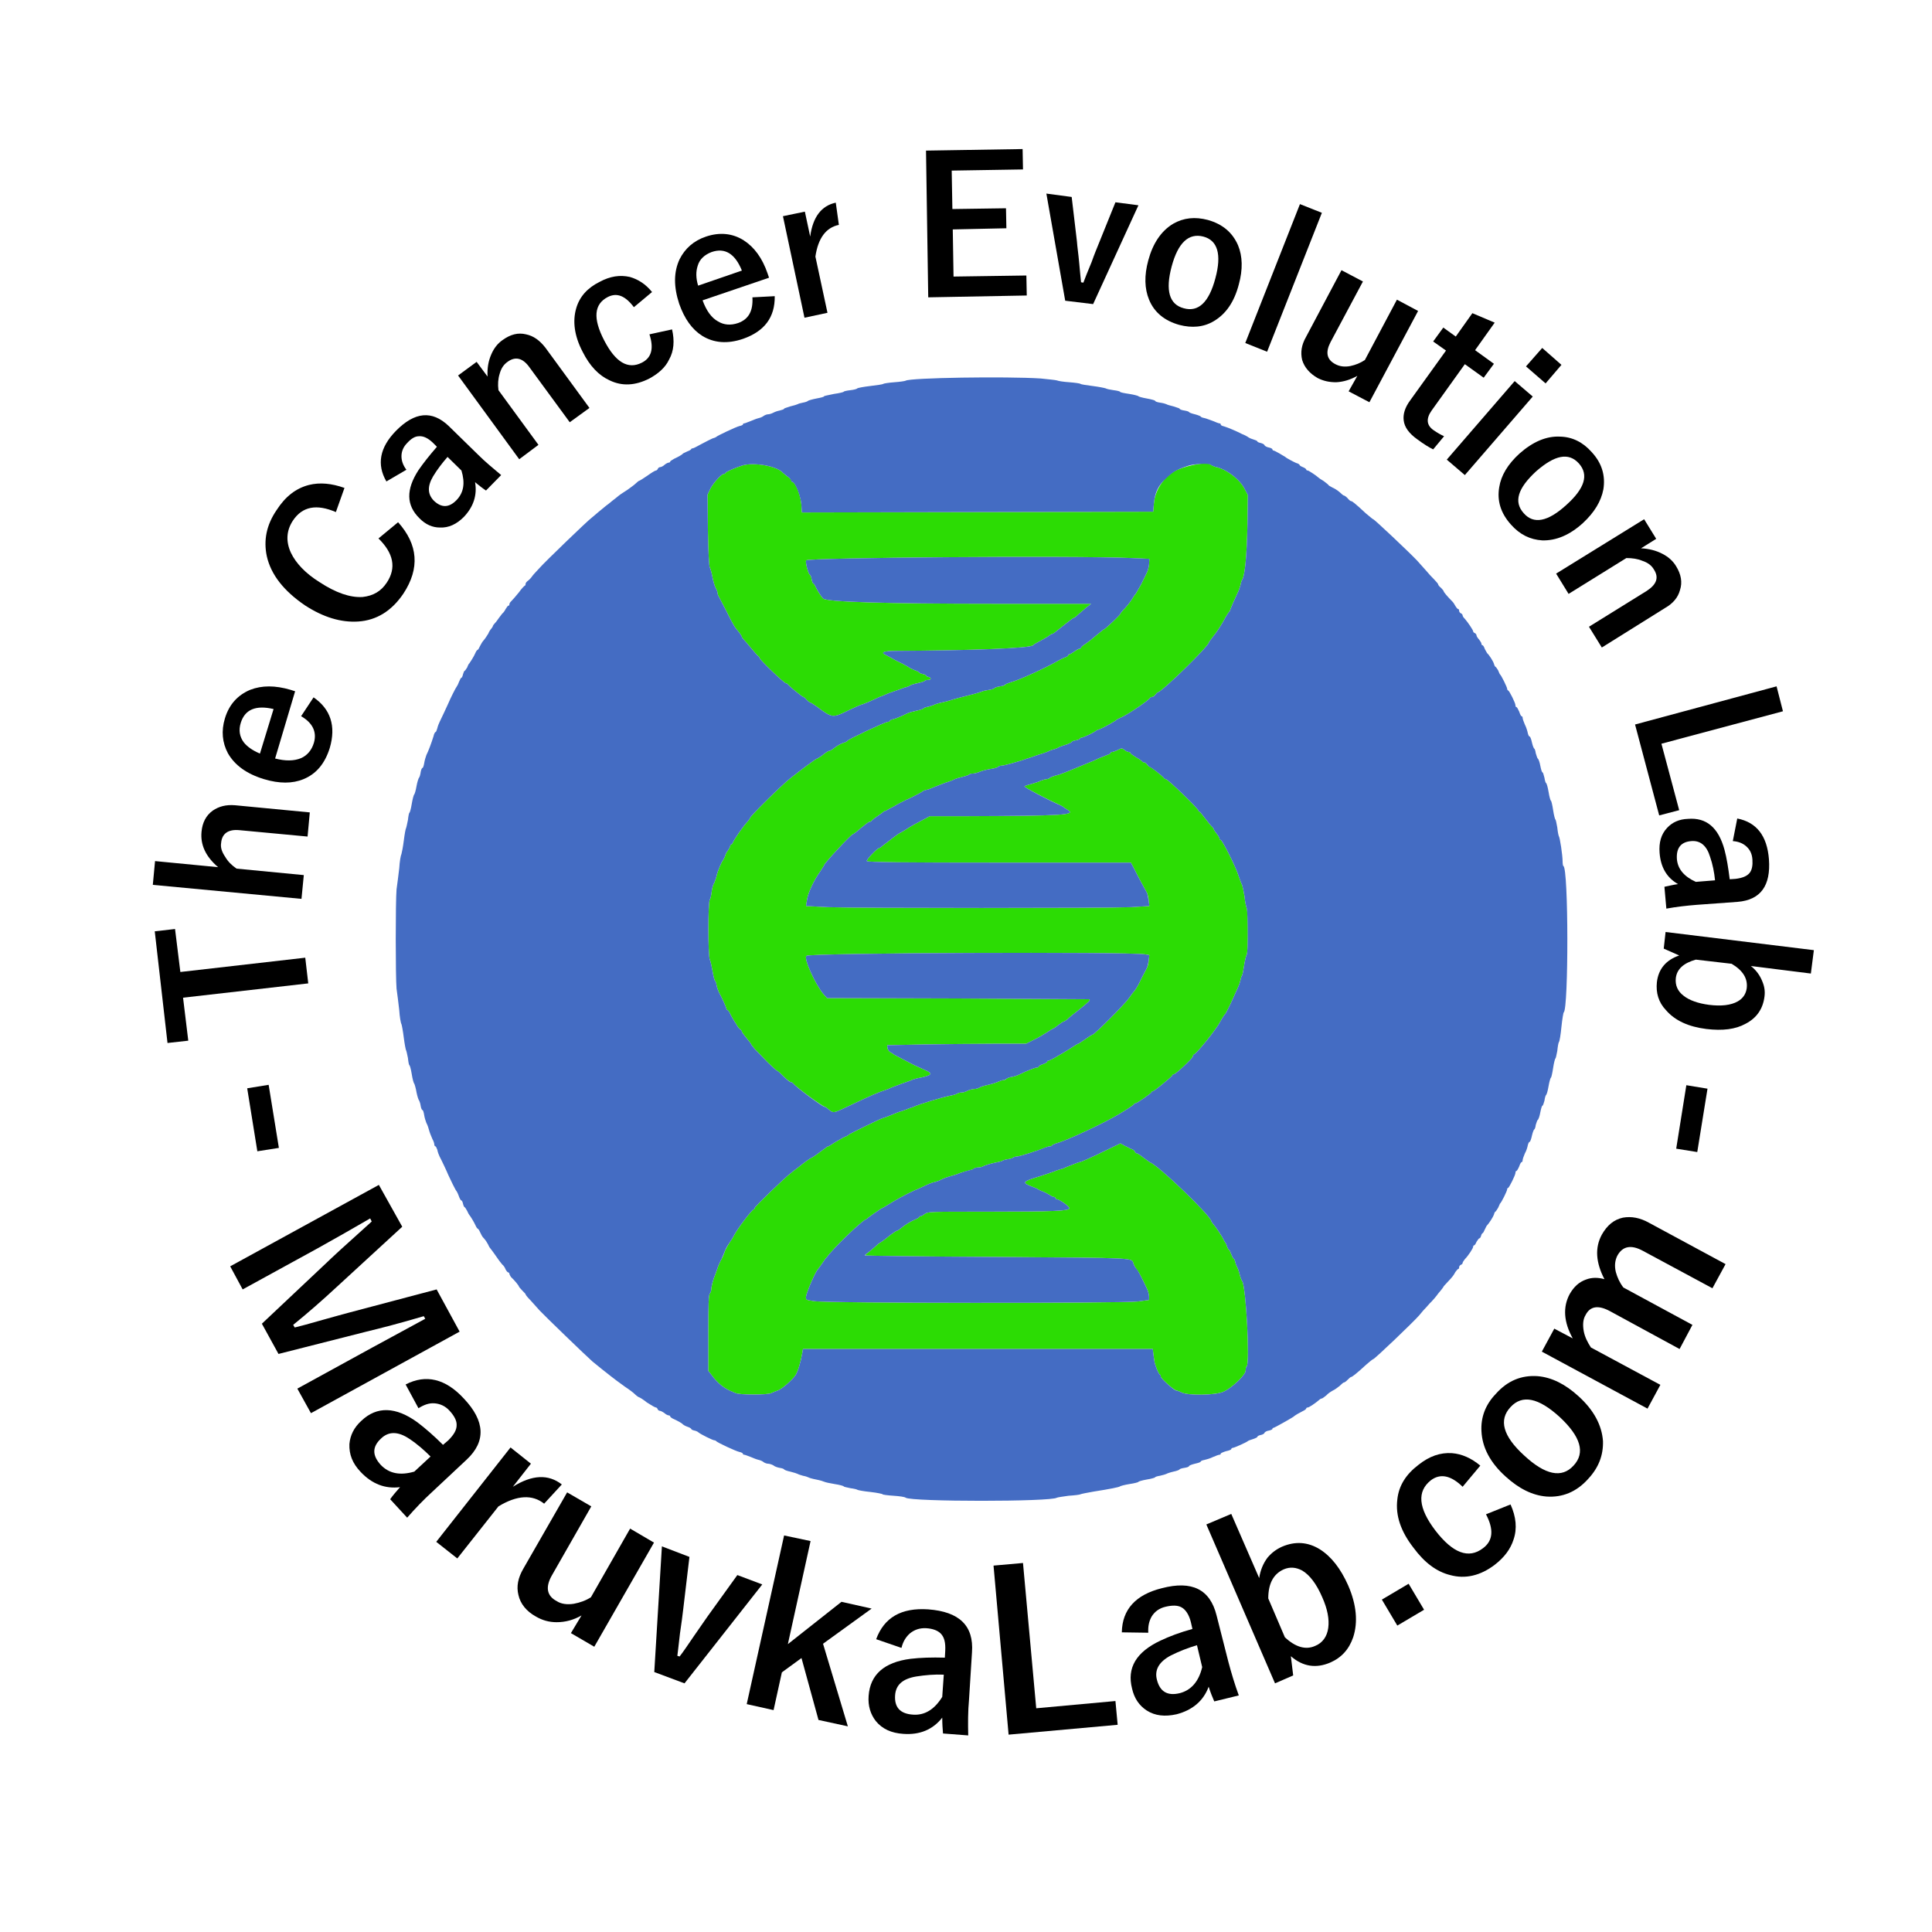 <?xml version="1.0" encoding="UTF-8"?>
<svg xmlns="http://www.w3.org/2000/svg" xmlns:xlink="http://www.w3.org/1999/xlink" width="20px" height="20px" viewBox="0 0 20 20" version="1.1">
<defs>
<clipPath id="clip1">
  <path d="M 4.055 3.879 L 16.441 3.879 L 16.441 15.559 L 4.055 15.559 Z M 4.055 3.879 "/>
</clipPath>
<clipPath id="clip2">
  <path d="M 1.582 9 L 4 9 L 4 11 L 1.582 11 Z M 1.582 9 "/>
</clipPath>
<clipPath id="clip3">
  <path d="M 1.582 8 L 4 8 L 4 10 L 1.582 10 Z M 1.582 8 "/>
</clipPath>
<clipPath id="clip4">
  <path d="M 9 1.543 L 11 1.543 L 11 4 L 9 4 Z M 9 1.543 "/>
</clipPath>
<clipPath id="clip5">
  <path d="M 16 7 L 18.777 7 L 18.777 9 L 16 9 Z M 16 7 "/>
</clipPath>
<clipPath id="clip6">
  <path d="M 17 8 L 18.777 8 L 18.777 10 L 17 10 Z M 17 8 "/>
</clipPath>
<clipPath id="clip7">
  <path d="M 17 9 L 18.777 9 L 18.777 11 L 17 11 Z M 17 9 "/>
</clipPath>
<clipPath id="clip8">
  <path d="M 5 15 L 7 15 L 7 17.973 L 5 17.973 Z M 5 15 "/>
</clipPath>
<clipPath id="clip9">
  <path d="M 6 16 L 8 16 L 8 17.973 L 6 17.973 Z M 6 16 "/>
</clipPath>
<clipPath id="clip10">
  <path d="M 7 15 L 10 15 L 10 17.973 L 7 17.973 Z M 7 15 "/>
</clipPath>
<clipPath id="clip11">
  <path d="M 8 16 L 11 16 L 11 17.973 L 8 17.973 Z M 8 16 "/>
</clipPath>
<clipPath id="clip12">
  <path d="M 10 16 L 12 16 L 12 17.973 L 10 17.973 Z M 10 16 "/>
</clipPath>
<clipPath id="clip13">
  <path d="M 11 16 L 13 16 L 13 17.973 L 11 17.973 Z M 11 16 "/>
</clipPath>
<clipPath id="clip14">
  <path d="M 12 15 L 15 15 L 15 17.973 L 12 17.973 Z M 12 15 "/>
</clipPath>
</defs>
<g id="surface1">
<path style=" stroke:none;fill-rule:evenodd;fill:rgb(17.255%,86.275%,1.569%);fill-opacity:1;" d="M 12.535 4.812 C 12.539 4.816 12.559 4.824 12.578 4.832 C 12.691 4.852 12.836 4.961 12.887 5.066 L 12.918 5.125 L 12.914 5.422 C 12.906 5.773 12.887 5.969 12.855 6.008 C 12.852 6.016 12.844 6.039 12.84 6.062 C 12.832 6.082 12.824 6.117 12.812 6.137 C 12.805 6.156 12.781 6.203 12.766 6.238 C 12.75 6.277 12.734 6.312 12.734 6.316 C 12.734 6.324 12.73 6.328 12.727 6.332 C 12.723 6.332 12.707 6.355 12.691 6.383 C 12.652 6.457 12.598 6.543 12.555 6.594 C 12.535 6.621 12.516 6.645 12.516 6.648 C 12.516 6.688 12.023 7.168 11.984 7.168 C 11.98 7.168 11.969 7.18 11.961 7.191 C 11.953 7.203 11.938 7.215 11.926 7.215 C 11.918 7.215 11.91 7.219 11.906 7.223 C 11.898 7.246 11.691 7.387 11.617 7.422 C 11.602 7.43 11.574 7.441 11.562 7.449 C 11.551 7.461 11.516 7.48 11.488 7.496 C 11.461 7.512 11.422 7.531 11.398 7.543 C 11.375 7.551 11.352 7.562 11.348 7.562 C 11.34 7.578 11.211 7.637 11.195 7.637 C 11.188 7.637 11.18 7.641 11.18 7.645 C 11.18 7.652 11.16 7.66 11.137 7.664 C 11.113 7.668 11.094 7.676 11.094 7.68 C 11.094 7.688 11.07 7.695 11.043 7.707 C 11.016 7.715 10.98 7.727 10.965 7.734 C 10.953 7.742 10.926 7.754 10.906 7.758 C 10.887 7.762 10.867 7.77 10.863 7.773 C 10.859 7.777 10.812 7.797 10.754 7.812 C 10.695 7.832 10.641 7.852 10.625 7.855 C 10.578 7.875 10.395 7.926 10.371 7.926 C 10.355 7.926 10.34 7.93 10.332 7.938 C 10.328 7.945 10.289 7.957 10.25 7.961 C 10.207 7.969 10.16 7.98 10.137 7.992 C 10.117 8 10.086 8.008 10.07 8.008 C 10.051 8.008 10.035 8.012 10.031 8.02 C 10.027 8.023 9.996 8.035 9.961 8.043 C 9.926 8.051 9.891 8.062 9.883 8.066 C 9.879 8.07 9.832 8.09 9.781 8.105 C 9.73 8.125 9.676 8.145 9.66 8.152 C 9.645 8.16 9.613 8.172 9.594 8.176 C 9.574 8.18 9.555 8.188 9.551 8.191 C 9.547 8.199 9.492 8.227 9.43 8.258 C 9.367 8.285 9.285 8.328 9.254 8.348 C 9.219 8.367 9.184 8.383 9.176 8.391 C 9.164 8.395 9.152 8.398 9.148 8.402 C 9.145 8.406 9.117 8.426 9.09 8.445 C 9.059 8.465 9.031 8.488 9.023 8.496 C 9.02 8.504 9.008 8.508 9 8.508 C 8.992 8.508 8.953 8.539 8.91 8.574 C 8.871 8.609 8.832 8.637 8.828 8.637 C 8.812 8.637 8.531 8.938 8.531 8.957 C 8.531 8.961 8.512 8.988 8.492 9.02 C 8.422 9.117 8.359 9.254 8.352 9.328 L 8.344 9.379 L 8.574 9.391 C 8.871 9.402 11.457 9.402 11.707 9.391 L 11.898 9.379 L 11.891 9.324 C 11.891 9.293 11.879 9.258 11.875 9.246 C 11.867 9.234 11.84 9.18 11.809 9.125 C 11.781 9.074 11.746 9.004 11.734 8.98 L 11.707 8.93 L 10.344 8.93 C 9.367 8.93 8.98 8.926 8.973 8.914 C 8.965 8.902 9.082 8.777 9.105 8.777 C 9.109 8.777 9.121 8.77 9.133 8.758 C 9.188 8.715 9.305 8.625 9.312 8.625 C 9.316 8.625 9.387 8.582 9.422 8.559 C 9.441 8.547 9.477 8.527 9.559 8.484 L 9.625 8.449 L 9.996 8.449 C 11.004 8.445 11.148 8.438 11.051 8.383 C 11.031 8.371 11.012 8.359 11.008 8.355 C 11.008 8.352 10.996 8.348 10.984 8.34 C 10.836 8.273 10.605 8.152 10.605 8.141 C 10.605 8.137 10.637 8.125 10.672 8.117 C 10.707 8.105 10.754 8.094 10.773 8.082 C 10.797 8.074 10.82 8.066 10.828 8.066 C 10.84 8.066 10.852 8.062 10.859 8.059 C 10.863 8.051 10.891 8.039 10.918 8.031 C 10.945 8.023 10.977 8.016 10.992 8.008 C 11.004 8.004 11.047 7.988 11.082 7.973 C 11.16 7.941 11.207 7.922 11.32 7.875 C 11.367 7.852 11.426 7.828 11.449 7.82 C 11.473 7.812 11.496 7.801 11.496 7.797 C 11.496 7.789 11.5 7.785 11.508 7.785 C 11.516 7.785 11.543 7.777 11.566 7.766 C 11.613 7.742 11.613 7.742 11.645 7.766 C 11.656 7.777 11.68 7.785 11.688 7.785 C 11.695 7.785 11.703 7.789 11.703 7.797 C 11.703 7.801 11.73 7.82 11.762 7.84 C 11.797 7.859 11.824 7.879 11.824 7.883 C 11.824 7.887 11.832 7.891 11.844 7.891 C 11.852 7.891 11.867 7.902 11.875 7.914 C 11.883 7.926 11.895 7.938 11.902 7.938 C 11.914 7.938 12.031 8.031 12.047 8.051 C 12.051 8.059 12.062 8.066 12.07 8.066 C 12.09 8.066 12.406 8.371 12.406 8.391 C 12.406 8.398 12.41 8.402 12.418 8.402 C 12.422 8.402 12.449 8.438 12.48 8.477 C 12.512 8.516 12.539 8.555 12.551 8.562 C 12.559 8.57 12.566 8.582 12.566 8.586 C 12.566 8.59 12.578 8.609 12.594 8.629 C 12.613 8.652 12.625 8.676 12.625 8.684 C 12.625 8.691 12.629 8.695 12.637 8.695 C 12.652 8.695 12.793 8.973 12.82 9.062 C 12.836 9.109 12.852 9.152 12.859 9.164 C 12.863 9.176 12.875 9.227 12.883 9.277 C 12.887 9.324 12.898 9.383 12.906 9.402 C 12.922 9.449 12.922 9.855 12.906 9.883 C 12.898 9.895 12.887 9.945 12.879 9.996 C 12.871 10.047 12.863 10.094 12.855 10.102 C 12.852 10.105 12.844 10.129 12.84 10.152 C 12.832 10.188 12.816 10.223 12.762 10.34 C 12.734 10.406 12.691 10.484 12.688 10.492 C 12.68 10.496 12.652 10.539 12.629 10.582 C 12.59 10.656 12.398 10.895 12.363 10.914 C 12.352 10.918 12.348 10.93 12.348 10.938 C 12.348 10.953 12.172 11.121 12.152 11.121 C 12.145 11.121 12.137 11.125 12.133 11.137 C 12.113 11.16 11.949 11.297 11.934 11.297 C 11.926 11.297 11.922 11.301 11.922 11.305 C 11.922 11.316 11.77 11.422 11.754 11.422 C 11.746 11.422 11.738 11.426 11.738 11.434 C 11.73 11.441 11.68 11.477 11.582 11.535 C 11.418 11.633 11.023 11.816 10.934 11.836 C 10.914 11.844 10.895 11.852 10.891 11.855 C 10.891 11.863 10.879 11.867 10.867 11.867 C 10.855 11.867 10.832 11.875 10.812 11.883 C 10.75 11.91 10.551 11.973 10.523 11.973 C 10.512 11.973 10.496 11.977 10.492 11.98 C 10.488 11.988 10.465 11.996 10.434 12 C 10.406 12.004 10.379 12.012 10.371 12.02 C 10.363 12.023 10.328 12.031 10.289 12.039 C 10.25 12.047 10.203 12.062 10.184 12.07 C 10.168 12.082 10.137 12.086 10.121 12.086 C 10.102 12.086 10.082 12.094 10.082 12.098 C 10.078 12.105 10.047 12.113 10.012 12.121 C 9.977 12.133 9.941 12.141 9.934 12.145 C 9.926 12.148 9.898 12.16 9.867 12.168 C 9.809 12.184 9.773 12.195 9.719 12.223 C 9.699 12.23 9.676 12.238 9.672 12.238 C 9.664 12.238 9.629 12.25 9.594 12.266 C 9.562 12.281 9.504 12.309 9.465 12.324 C 9.371 12.367 9.258 12.43 9.191 12.473 C 9.16 12.492 9.133 12.508 9.129 12.508 C 9.125 12.508 8.988 12.602 8.98 12.613 C 8.977 12.617 8.969 12.621 8.961 12.625 C 8.918 12.641 8.625 12.922 8.559 13.016 C 8.551 13.02 8.531 13.051 8.512 13.078 C 8.492 13.105 8.473 13.133 8.469 13.137 C 8.441 13.164 8.352 13.371 8.344 13.422 C 8.34 13.457 8.344 13.457 8.426 13.469 C 8.547 13.492 11.605 13.492 11.777 13.473 L 11.895 13.457 L 11.895 13.426 C 11.895 13.406 11.887 13.367 11.871 13.336 C 11.812 13.211 11.793 13.176 11.77 13.145 C 11.754 13.125 11.738 13.098 11.734 13.082 C 11.711 13.02 11.801 13.023 10.32 13.012 C 9.57 13.008 8.957 13 8.957 12.996 C 8.957 12.992 8.969 12.977 8.988 12.965 C 9.004 12.953 9.035 12.926 9.059 12.906 C 9.078 12.887 9.102 12.867 9.105 12.867 C 9.109 12.867 9.148 12.84 9.191 12.805 C 9.234 12.77 9.277 12.742 9.281 12.742 C 9.289 12.742 9.312 12.727 9.336 12.707 C 9.375 12.676 9.418 12.648 9.48 12.621 C 9.5 12.613 9.516 12.602 9.516 12.598 C 9.516 12.594 9.52 12.59 9.531 12.59 C 9.539 12.59 9.559 12.578 9.574 12.566 C 9.605 12.543 9.629 12.543 10.207 12.543 C 10.922 12.543 11.07 12.535 11.07 12.508 C 11.07 12.488 10.965 12.414 10.938 12.414 C 10.93 12.414 10.926 12.41 10.926 12.402 C 10.926 12.395 10.918 12.391 10.91 12.391 C 10.902 12.391 10.883 12.383 10.867 12.371 C 10.848 12.359 10.812 12.34 10.789 12.332 C 10.766 12.324 10.746 12.312 10.742 12.309 C 10.738 12.305 10.707 12.293 10.676 12.281 C 10.574 12.242 10.586 12.23 10.766 12.176 C 10.824 12.156 10.887 12.137 10.906 12.129 C 10.926 12.121 10.957 12.109 10.973 12.105 C 10.988 12.102 11.016 12.094 11.027 12.086 C 11.133 12.043 11.168 12.031 11.172 12.031 C 11.188 12.031 11.293 11.984 11.445 11.91 L 11.598 11.836 L 11.648 11.863 C 11.676 11.875 11.707 11.895 11.723 11.898 C 11.738 11.906 11.75 11.918 11.75 11.926 C 11.75 11.93 11.758 11.938 11.766 11.938 C 11.773 11.938 11.805 11.957 11.832 11.98 C 11.863 12.004 11.898 12.027 11.902 12.031 C 11.984 12.055 12.539 12.59 12.539 12.641 C 12.539 12.645 12.559 12.672 12.582 12.699 C 12.602 12.727 12.633 12.773 12.652 12.805 C 12.668 12.836 12.684 12.867 12.688 12.867 C 12.691 12.871 12.699 12.891 12.703 12.906 C 12.711 12.926 12.719 12.938 12.723 12.938 C 12.727 12.938 12.738 12.961 12.746 12.984 C 12.758 13.012 12.766 13.031 12.773 13.031 C 12.777 13.031 12.785 13.051 12.789 13.07 C 12.793 13.09 12.805 13.113 12.809 13.121 C 12.812 13.125 12.824 13.156 12.832 13.188 C 12.84 13.223 12.852 13.254 12.859 13.262 C 12.898 13.312 12.941 14.109 12.906 14.145 C 12.898 14.148 12.895 14.172 12.895 14.188 C 12.895 14.234 12.754 14.367 12.668 14.406 C 12.59 14.445 12.293 14.449 12.23 14.414 C 12.211 14.406 12.188 14.395 12.18 14.395 C 12.156 14.395 12.016 14.27 12.016 14.25 C 12.016 14.238 12.016 14.234 12.008 14.23 C 11.996 14.23 11.957 14.137 11.949 14.086 C 11.945 14.062 11.941 14.023 11.938 14.004 L 11.934 13.965 L 8.312 13.965 L 8.305 14.008 C 8.289 14.102 8.258 14.203 8.234 14.238 C 8.195 14.293 8.09 14.383 8.051 14.395 C 8.031 14.402 8 14.414 7.984 14.422 C 7.945 14.441 7.656 14.441 7.617 14.422 C 7.602 14.418 7.574 14.402 7.559 14.398 C 7.484 14.363 7.422 14.312 7.363 14.23 L 7.332 14.191 L 7.332 13.797 C 7.332 13.5 7.336 13.402 7.348 13.391 C 7.355 13.383 7.363 13.363 7.363 13.348 C 7.363 13.32 7.383 13.242 7.402 13.199 C 7.406 13.188 7.418 13.156 7.426 13.133 C 7.434 13.105 7.453 13.062 7.469 13.035 C 7.484 13.008 7.5 12.965 7.508 12.941 C 7.52 12.918 7.539 12.883 7.555 12.859 C 7.57 12.84 7.586 12.812 7.594 12.797 C 7.625 12.73 7.785 12.52 7.801 12.52 C 7.809 12.52 7.812 12.512 7.812 12.504 C 7.812 12.492 8.133 12.18 8.195 12.137 C 8.207 12.125 8.258 12.09 8.305 12.051 C 8.355 12.012 8.398 11.984 8.402 11.984 C 8.41 11.984 8.5 11.918 8.551 11.879 C 8.559 11.871 8.57 11.867 8.574 11.867 C 8.578 11.867 8.609 11.848 8.645 11.824 C 8.68 11.805 8.723 11.777 8.742 11.77 C 8.762 11.762 8.781 11.754 8.785 11.746 C 8.793 11.738 9.125 11.574 9.141 11.574 C 9.145 11.574 9.176 11.562 9.215 11.547 C 9.25 11.531 9.309 11.508 9.352 11.496 C 9.391 11.48 9.434 11.465 9.449 11.461 C 9.512 11.43 9.754 11.359 9.828 11.344 C 9.852 11.34 9.887 11.332 9.902 11.324 C 9.918 11.312 9.945 11.309 9.961 11.309 C 9.973 11.309 10 11.301 10.02 11.289 C 10.039 11.281 10.07 11.273 10.086 11.273 C 10.102 11.273 10.129 11.266 10.148 11.254 C 10.164 11.246 10.207 11.234 10.242 11.227 C 10.277 11.219 10.324 11.203 10.34 11.195 C 10.355 11.188 10.379 11.18 10.391 11.18 C 10.402 11.18 10.414 11.176 10.418 11.168 C 10.422 11.164 10.445 11.152 10.473 11.148 C 10.496 11.145 10.531 11.133 10.547 11.125 C 10.637 11.082 10.715 11.051 10.734 11.051 C 10.746 11.051 10.754 11.047 10.754 11.039 C 10.754 11.035 10.773 11.023 10.797 11.016 C 10.82 11.008 10.84 10.996 10.84 10.992 C 10.84 10.984 10.844 10.98 10.852 10.98 C 10.859 10.98 10.902 10.961 10.945 10.934 C 11.062 10.867 11.07 10.859 11.113 10.832 C 11.137 10.816 11.156 10.805 11.16 10.805 C 11.164 10.805 11.195 10.785 11.234 10.758 C 11.27 10.734 11.301 10.711 11.309 10.711 C 11.328 10.711 11.633 10.406 11.684 10.336 C 11.711 10.297 11.738 10.262 11.746 10.254 C 11.766 10.227 11.785 10.195 11.816 10.129 C 11.836 10.094 11.855 10.051 11.867 10.031 C 11.879 10.012 11.891 9.973 11.891 9.941 L 11.898 9.887 L 11.852 9.879 C 11.676 9.852 8.379 9.863 8.348 9.895 C 8.316 9.918 8.441 10.191 8.523 10.289 L 8.562 10.332 L 9.91 10.336 C 10.652 10.34 11.266 10.344 11.273 10.344 C 11.293 10.352 11.281 10.363 11.16 10.461 C 11.113 10.496 11.066 10.535 11.051 10.551 C 11.035 10.562 11.02 10.574 11.016 10.574 C 11.008 10.574 10.984 10.59 10.953 10.613 C 10.926 10.637 10.898 10.652 10.895 10.652 C 10.891 10.652 10.863 10.672 10.832 10.691 C 10.801 10.711 10.742 10.746 10.699 10.766 L 10.621 10.805 L 10.289 10.805 C 10.105 10.805 9.781 10.809 9.57 10.812 L 9.184 10.82 L 9.188 10.852 C 9.191 10.867 9.203 10.883 9.215 10.891 C 9.23 10.898 9.242 10.906 9.246 10.91 C 9.254 10.918 9.281 10.93 9.391 10.988 C 9.48 11.035 9.484 11.035 9.57 11.074 C 9.66 11.113 9.652 11.129 9.531 11.156 C 9.5 11.16 9.461 11.172 9.449 11.176 C 9.434 11.184 9.402 11.195 9.379 11.203 C 9.344 11.215 9.32 11.223 9.23 11.258 C 9.215 11.266 9.188 11.277 9.164 11.285 C 9.098 11.305 9 11.348 8.805 11.441 C 8.613 11.531 8.633 11.531 8.559 11.469 C 8.551 11.465 8.539 11.457 8.539 11.457 C 8.516 11.457 8.234 11.25 8.211 11.215 C 8.203 11.207 8.195 11.203 8.188 11.203 C 8.18 11.203 8.145 11.176 8.113 11.145 C 8.082 11.113 8.051 11.086 8.047 11.086 C 8.039 11.086 7.996 11.043 7.945 10.996 C 7.898 10.945 7.84 10.887 7.816 10.863 C 7.797 10.84 7.777 10.816 7.777 10.812 C 7.777 10.809 7.754 10.777 7.727 10.746 C 7.703 10.715 7.68 10.688 7.68 10.68 C 7.68 10.672 7.672 10.664 7.664 10.656 C 7.656 10.652 7.645 10.641 7.637 10.629 C 7.633 10.621 7.617 10.594 7.598 10.566 C 7.582 10.539 7.562 10.504 7.555 10.488 C 7.547 10.469 7.535 10.457 7.531 10.457 C 7.527 10.457 7.52 10.449 7.52 10.445 C 7.52 10.434 7.48 10.34 7.441 10.27 C 7.434 10.254 7.422 10.223 7.418 10.199 C 7.414 10.176 7.406 10.152 7.398 10.148 C 7.395 10.141 7.383 10.098 7.375 10.047 C 7.367 10 7.355 9.949 7.348 9.934 C 7.328 9.895 7.328 9.336 7.348 9.312 C 7.355 9.305 7.363 9.266 7.367 9.23 C 7.371 9.195 7.383 9.152 7.395 9.137 C 7.402 9.117 7.414 9.086 7.418 9.066 C 7.426 9.023 7.473 8.914 7.484 8.906 C 7.488 8.902 7.496 8.883 7.504 8.867 C 7.508 8.848 7.52 8.82 7.535 8.805 C 7.547 8.785 7.559 8.766 7.559 8.758 C 7.559 8.75 7.562 8.742 7.57 8.742 C 7.574 8.742 7.582 8.734 7.586 8.723 C 7.602 8.684 7.691 8.555 7.746 8.496 C 7.754 8.484 7.766 8.469 7.766 8.465 C 7.766 8.449 8.105 8.113 8.188 8.051 C 8.297 7.965 8.445 7.855 8.453 7.855 C 8.457 7.855 8.484 7.84 8.516 7.816 C 8.543 7.793 8.574 7.773 8.582 7.773 C 8.59 7.773 8.613 7.762 8.637 7.742 C 8.66 7.723 8.703 7.699 8.727 7.691 C 8.754 7.684 8.773 7.672 8.773 7.668 C 8.773 7.656 9.164 7.473 9.188 7.473 C 9.199 7.473 9.211 7.469 9.211 7.461 C 9.211 7.457 9.227 7.449 9.246 7.445 C 9.273 7.438 9.316 7.422 9.395 7.383 C 9.414 7.375 9.457 7.363 9.496 7.355 C 9.531 7.348 9.562 7.336 9.562 7.332 C 9.562 7.328 9.582 7.32 9.609 7.316 C 9.633 7.309 9.66 7.301 9.668 7.297 C 9.672 7.293 9.707 7.281 9.746 7.273 C 9.781 7.266 9.824 7.254 9.836 7.25 C 9.848 7.246 9.887 7.234 9.914 7.227 C 10.059 7.191 10.129 7.172 10.16 7.16 C 10.176 7.152 10.211 7.145 10.242 7.141 C 10.27 7.137 10.293 7.129 10.297 7.121 C 10.301 7.117 10.324 7.109 10.352 7.105 C 10.379 7.102 10.406 7.094 10.406 7.086 C 10.41 7.082 10.438 7.07 10.465 7.062 C 10.543 7.043 10.824 6.914 10.953 6.84 C 10.988 6.82 11.023 6.805 11.035 6.801 C 11.047 6.797 11.059 6.789 11.059 6.781 C 11.059 6.777 11.062 6.773 11.07 6.773 C 11.078 6.773 11.102 6.758 11.125 6.742 C 11.145 6.727 11.172 6.715 11.176 6.715 C 11.184 6.715 11.191 6.711 11.191 6.703 C 11.191 6.699 11.211 6.68 11.238 6.664 C 11.262 6.648 11.312 6.609 11.352 6.574 C 11.391 6.543 11.422 6.516 11.426 6.516 C 11.438 6.516 11.594 6.367 11.594 6.359 C 11.594 6.355 11.617 6.324 11.648 6.293 C 11.68 6.258 11.711 6.215 11.723 6.195 C 11.734 6.176 11.75 6.152 11.758 6.145 C 11.766 6.133 11.789 6.09 11.812 6.051 C 11.832 6.008 11.859 5.957 11.867 5.938 C 11.879 5.918 11.891 5.879 11.895 5.844 L 11.898 5.785 L 11.715 5.777 C 11.094 5.75 8.355 5.773 8.344 5.801 C 8.336 5.82 8.367 5.941 8.383 5.949 C 8.391 5.953 8.398 5.973 8.402 5.996 C 8.406 6.02 8.414 6.039 8.418 6.039 C 8.422 6.039 8.434 6.051 8.441 6.07 C 8.461 6.113 8.496 6.168 8.52 6.195 C 8.547 6.23 9.129 6.25 10.328 6.25 L 11.297 6.25 L 11.246 6.289 C 11.219 6.312 11.18 6.348 11.16 6.363 C 11.141 6.383 11.121 6.398 11.113 6.398 C 11.109 6.398 11.066 6.43 11.023 6.465 C 10.906 6.559 10.902 6.562 10.891 6.562 C 10.887 6.562 10.875 6.57 10.863 6.578 C 10.855 6.586 10.824 6.605 10.801 6.617 C 10.715 6.664 10.699 6.672 10.695 6.68 C 10.664 6.711 10.059 6.734 9.273 6.738 C 9.152 6.738 9.113 6.754 9.164 6.777 C 9.172 6.781 9.203 6.797 9.23 6.812 C 9.254 6.828 9.309 6.855 9.344 6.871 C 9.383 6.891 9.414 6.91 9.418 6.914 C 9.422 6.918 9.445 6.926 9.469 6.938 C 9.492 6.945 9.516 6.957 9.516 6.961 C 9.516 6.965 9.531 6.973 9.551 6.977 C 9.57 6.98 9.586 6.988 9.586 6.992 C 9.586 7 9.598 7.004 9.613 7.008 C 9.645 7.016 9.641 7.039 9.605 7.039 C 9.59 7.039 9.574 7.043 9.57 7.051 C 9.566 7.055 9.531 7.066 9.492 7.074 C 9.453 7.082 9.422 7.094 9.418 7.098 C 9.414 7.102 9.391 7.113 9.367 7.117 C 9.305 7.141 9.219 7.168 9.191 7.18 C 9.18 7.184 9.141 7.203 9.105 7.215 C 9.074 7.23 9.02 7.254 8.984 7.27 C 8.949 7.285 8.914 7.297 8.91 7.297 C 8.906 7.297 8.848 7.324 8.781 7.355 C 8.621 7.434 8.613 7.434 8.457 7.316 C 8.422 7.293 8.395 7.273 8.387 7.273 C 8.383 7.273 8.367 7.262 8.352 7.246 C 8.336 7.227 8.32 7.215 8.316 7.215 C 8.305 7.215 8.176 7.109 8.16 7.09 C 8.156 7.082 8.145 7.074 8.137 7.074 C 8.117 7.074 7.863 6.828 7.863 6.812 C 7.863 6.805 7.855 6.793 7.844 6.789 C 7.836 6.781 7.805 6.746 7.773 6.707 C 7.742 6.668 7.707 6.629 7.699 6.621 C 7.688 6.609 7.68 6.598 7.68 6.594 C 7.68 6.586 7.664 6.562 7.645 6.539 C 7.605 6.492 7.598 6.484 7.516 6.32 C 7.484 6.258 7.449 6.191 7.441 6.176 C 7.43 6.16 7.426 6.137 7.426 6.129 C 7.426 6.121 7.418 6.102 7.406 6.082 C 7.398 6.066 7.383 6.016 7.375 5.973 C 7.367 5.93 7.355 5.887 7.348 5.875 C 7.34 5.867 7.332 5.715 7.328 5.492 L 7.324 5.121 L 7.352 5.062 C 7.383 5 7.469 4.906 7.492 4.906 C 7.504 4.906 7.508 4.902 7.508 4.898 C 7.508 4.887 7.594 4.848 7.68 4.82 C 7.797 4.781 8.047 4.824 8.105 4.895 C 8.109 4.898 8.129 4.914 8.148 4.93 C 8.172 4.945 8.191 4.965 8.191 4.973 C 8.191 4.98 8.195 4.988 8.199 4.988 C 8.238 4.988 8.297 5.152 8.297 5.25 L 8.301 5.305 L 10.117 5.301 L 11.938 5.297 L 11.945 5.211 C 11.957 5.066 12.062 4.918 12.188 4.863 C 12.32 4.809 12.512 4.777 12.535 4.812 "/>
<g clip-path="url(#clip1)" clip-rule="nonzero">
<path style=" stroke:none;fill-rule:evenodd;fill:rgb(26.667%,42.353%,76.471%);fill-opacity:1;" d="M 10.773 3.918 C 10.852 3.926 10.93 3.934 10.941 3.938 C 10.957 3.945 11.012 3.953 11.07 3.957 C 11.125 3.961 11.18 3.969 11.184 3.973 C 11.191 3.98 11.25 3.988 11.312 3.996 C 11.375 4.004 11.434 4.016 11.445 4.02 C 11.457 4.027 11.496 4.035 11.527 4.039 C 11.562 4.043 11.594 4.051 11.594 4.055 C 11.594 4.062 11.637 4.07 11.691 4.078 C 11.742 4.086 11.785 4.098 11.785 4.102 C 11.785 4.105 11.824 4.117 11.871 4.125 C 11.918 4.133 11.957 4.145 11.957 4.148 C 11.957 4.156 11.98 4.164 12.008 4.168 C 12.039 4.172 12.066 4.18 12.074 4.184 C 12.078 4.188 12.113 4.199 12.148 4.207 C 12.184 4.219 12.211 4.227 12.211 4.23 C 12.211 4.238 12.234 4.246 12.262 4.25 C 12.289 4.254 12.309 4.262 12.309 4.266 C 12.309 4.27 12.336 4.281 12.371 4.289 C 12.402 4.297 12.43 4.309 12.43 4.312 C 12.43 4.316 12.445 4.324 12.469 4.328 C 12.488 4.332 12.527 4.348 12.559 4.359 C 12.586 4.371 12.617 4.383 12.625 4.383 C 12.633 4.383 12.637 4.387 12.637 4.395 C 12.637 4.402 12.652 4.41 12.672 4.414 C 12.688 4.418 12.727 4.434 12.754 4.445 C 12.781 4.457 12.828 4.477 12.855 4.492 C 12.887 4.504 12.914 4.52 12.918 4.523 C 12.922 4.527 12.941 4.539 12.969 4.547 C 12.992 4.555 13.016 4.562 13.016 4.57 C 13.016 4.574 13.031 4.582 13.051 4.586 C 13.07 4.59 13.09 4.602 13.09 4.609 C 13.094 4.617 13.113 4.629 13.137 4.633 C 13.156 4.637 13.172 4.645 13.172 4.652 C 13.172 4.656 13.176 4.664 13.184 4.664 C 13.195 4.664 13.289 4.719 13.305 4.73 C 13.316 4.742 13.383 4.777 13.418 4.793 C 13.438 4.797 13.453 4.809 13.453 4.812 C 13.453 4.82 13.469 4.828 13.488 4.836 C 13.508 4.844 13.523 4.855 13.523 4.863 C 13.523 4.867 13.531 4.871 13.539 4.871 C 13.547 4.871 13.625 4.922 13.645 4.941 C 13.648 4.945 13.676 4.965 13.703 4.98 C 13.73 5 13.754 5.02 13.754 5.023 C 13.754 5.027 13.773 5.035 13.793 5.047 C 13.812 5.055 13.844 5.074 13.867 5.094 C 13.887 5.113 13.906 5.129 13.91 5.129 C 13.918 5.129 13.934 5.141 13.949 5.156 C 13.965 5.176 13.98 5.188 13.988 5.188 C 13.996 5.188 14.02 5.203 14.141 5.316 C 14.18 5.348 14.211 5.375 14.215 5.375 C 14.227 5.375 14.59 5.719 14.668 5.801 C 14.695 5.832 14.738 5.879 14.762 5.906 C 14.785 5.934 14.824 5.977 14.848 6 C 14.867 6.02 14.887 6.043 14.887 6.047 C 14.887 6.055 14.898 6.07 14.918 6.086 C 14.934 6.102 14.945 6.117 14.945 6.121 C 14.945 6.129 14.984 6.176 15.031 6.223 C 15.043 6.234 15.059 6.258 15.066 6.273 C 15.078 6.293 15.09 6.305 15.094 6.305 C 15.102 6.305 15.105 6.312 15.105 6.324 C 15.105 6.332 15.113 6.344 15.121 6.348 C 15.133 6.352 15.141 6.363 15.141 6.371 C 15.141 6.379 15.152 6.395 15.164 6.406 C 15.195 6.441 15.25 6.523 15.25 6.535 C 15.25 6.543 15.258 6.551 15.27 6.555 C 15.277 6.559 15.285 6.57 15.285 6.578 C 15.285 6.586 15.297 6.605 15.312 6.621 C 15.324 6.637 15.336 6.656 15.336 6.664 C 15.336 6.672 15.34 6.68 15.348 6.68 C 15.352 6.68 15.363 6.695 15.371 6.719 C 15.383 6.738 15.391 6.758 15.395 6.762 C 15.414 6.777 15.457 6.844 15.465 6.871 C 15.469 6.887 15.477 6.902 15.48 6.902 C 15.484 6.902 15.496 6.918 15.508 6.938 C 15.516 6.961 15.527 6.98 15.527 6.98 C 15.543 6.992 15.602 7.117 15.602 7.129 C 15.602 7.137 15.605 7.145 15.613 7.148 C 15.625 7.152 15.688 7.277 15.688 7.301 C 15.688 7.312 15.691 7.32 15.699 7.32 C 15.703 7.32 15.715 7.34 15.727 7.367 C 15.734 7.391 15.746 7.414 15.75 7.414 C 15.758 7.414 15.762 7.422 15.762 7.43 C 15.762 7.441 15.773 7.473 15.785 7.5 C 15.801 7.531 15.812 7.57 15.816 7.59 C 15.82 7.609 15.828 7.625 15.836 7.625 C 15.84 7.625 15.852 7.652 15.859 7.688 C 15.867 7.723 15.879 7.75 15.883 7.75 C 15.887 7.75 15.895 7.773 15.898 7.797 C 15.906 7.824 15.914 7.848 15.918 7.852 C 15.926 7.855 15.938 7.887 15.945 7.926 C 15.953 7.965 15.961 7.996 15.969 7.996 C 15.973 7.996 15.98 8.02 15.988 8.051 C 15.992 8.078 16 8.105 16.004 8.105 C 16.012 8.109 16.023 8.152 16.031 8.199 C 16.039 8.25 16.051 8.289 16.055 8.289 C 16.059 8.289 16.07 8.332 16.078 8.387 C 16.086 8.441 16.098 8.484 16.102 8.484 C 16.105 8.484 16.113 8.52 16.121 8.566 C 16.125 8.609 16.133 8.648 16.137 8.656 C 16.148 8.668 16.176 8.855 16.176 8.918 C 16.176 8.941 16.18 8.965 16.184 8.965 C 16.238 8.984 16.238 10.441 16.188 10.48 C 16.184 10.48 16.172 10.551 16.164 10.629 C 16.156 10.711 16.145 10.781 16.137 10.789 C 16.133 10.793 16.125 10.836 16.121 10.879 C 16.113 10.922 16.105 10.957 16.102 10.957 C 16.098 10.957 16.086 11 16.078 11.055 C 16.07 11.109 16.059 11.156 16.055 11.156 C 16.051 11.156 16.039 11.195 16.031 11.242 C 16.023 11.289 16.012 11.332 16.004 11.336 C 16 11.34 15.992 11.363 15.988 11.395 C 15.98 11.422 15.973 11.445 15.969 11.445 C 15.961 11.445 15.953 11.477 15.945 11.516 C 15.938 11.555 15.926 11.59 15.918 11.594 C 15.914 11.594 15.906 11.621 15.898 11.645 C 15.895 11.672 15.887 11.691 15.883 11.691 C 15.879 11.691 15.867 11.719 15.859 11.754 C 15.852 11.789 15.84 11.82 15.836 11.82 C 15.828 11.82 15.82 11.836 15.816 11.855 C 15.812 11.875 15.801 11.914 15.785 11.941 C 15.773 11.969 15.762 12 15.762 12.012 C 15.762 12.02 15.758 12.031 15.75 12.031 C 15.746 12.031 15.734 12.051 15.727 12.074 C 15.715 12.102 15.703 12.121 15.699 12.121 C 15.691 12.121 15.688 12.133 15.688 12.141 C 15.688 12.164 15.625 12.289 15.613 12.297 C 15.605 12.297 15.602 12.305 15.602 12.312 C 15.602 12.328 15.543 12.449 15.527 12.461 C 15.527 12.465 15.516 12.484 15.508 12.504 C 15.496 12.523 15.484 12.543 15.48 12.543 C 15.477 12.543 15.469 12.555 15.465 12.574 C 15.457 12.598 15.414 12.664 15.395 12.684 C 15.391 12.684 15.383 12.703 15.371 12.727 C 15.363 12.746 15.352 12.766 15.348 12.766 C 15.344 12.766 15.336 12.777 15.332 12.793 C 15.328 12.809 15.32 12.82 15.312 12.82 C 15.309 12.82 15.297 12.836 15.285 12.855 C 15.277 12.875 15.266 12.891 15.262 12.891 C 15.254 12.891 15.25 12.898 15.25 12.906 C 15.25 12.922 15.199 13 15.164 13.035 C 15.152 13.051 15.141 13.066 15.141 13.074 C 15.141 13.082 15.133 13.09 15.121 13.094 C 15.113 13.098 15.105 13.109 15.105 13.117 C 15.105 13.129 15.102 13.137 15.094 13.137 C 15.09 13.137 15.078 13.152 15.066 13.168 C 15.047 13.203 15.039 13.215 14.984 13.273 C 14.961 13.297 14.945 13.316 14.945 13.316 C 14.945 13.32 14.922 13.352 14.891 13.387 C 14.863 13.426 14.832 13.461 14.82 13.473 C 14.812 13.48 14.789 13.504 14.77 13.527 C 14.75 13.547 14.715 13.586 14.691 13.617 C 14.637 13.68 14.23 14.07 14.215 14.07 C 14.211 14.07 14.18 14.094 14.145 14.125 C 14.039 14.223 13.996 14.254 13.988 14.254 C 13.98 14.254 13.965 14.27 13.949 14.285 C 13.934 14.301 13.918 14.312 13.91 14.312 C 13.906 14.312 13.887 14.328 13.867 14.348 C 13.848 14.363 13.816 14.387 13.797 14.395 C 13.777 14.406 13.746 14.426 13.73 14.445 C 13.711 14.461 13.688 14.477 13.684 14.477 C 13.676 14.477 13.664 14.484 13.656 14.492 C 13.621 14.523 13.551 14.57 13.539 14.57 C 13.531 14.57 13.523 14.574 13.523 14.578 C 13.523 14.586 13.508 14.598 13.484 14.609 C 13.445 14.629 13.41 14.648 13.387 14.668 C 13.352 14.691 13.191 14.781 13.184 14.781 C 13.176 14.781 13.172 14.785 13.172 14.793 C 13.172 14.797 13.156 14.805 13.137 14.809 C 13.113 14.812 13.094 14.824 13.09 14.832 C 13.09 14.84 13.07 14.852 13.051 14.855 C 13.031 14.859 13.016 14.867 13.016 14.875 C 13.016 14.879 12.992 14.891 12.969 14.898 C 12.941 14.906 12.922 14.914 12.918 14.918 C 12.906 14.93 12.777 14.988 12.762 14.988 C 12.754 14.988 12.746 14.996 12.746 15 C 12.746 15.008 12.723 15.016 12.691 15.023 C 12.664 15.031 12.637 15.043 12.637 15.047 C 12.637 15.055 12.633 15.059 12.625 15.059 C 12.617 15.059 12.586 15.07 12.559 15.082 C 12.527 15.098 12.488 15.109 12.469 15.113 C 12.445 15.117 12.43 15.125 12.43 15.129 C 12.43 15.137 12.402 15.145 12.371 15.152 C 12.336 15.16 12.309 15.172 12.309 15.176 C 12.309 15.184 12.289 15.191 12.262 15.195 C 12.234 15.199 12.211 15.207 12.211 15.211 C 12.211 15.215 12.184 15.227 12.148 15.234 C 12.113 15.242 12.078 15.254 12.074 15.258 C 12.066 15.262 12.039 15.27 12.008 15.277 C 11.98 15.281 11.957 15.289 11.957 15.293 C 11.957 15.297 11.918 15.309 11.871 15.316 C 11.824 15.324 11.785 15.336 11.785 15.34 C 11.785 15.344 11.746 15.355 11.691 15.363 C 11.641 15.371 11.598 15.383 11.594 15.387 C 11.586 15.395 11.492 15.414 11.32 15.441 C 11.25 15.453 11.191 15.465 11.184 15.469 C 11.18 15.473 11.125 15.48 11.062 15.484 C 11.004 15.492 10.949 15.5 10.941 15.504 C 10.883 15.547 9.434 15.547 9.375 15.504 C 9.367 15.496 9.312 15.488 9.25 15.484 C 9.188 15.48 9.137 15.473 9.137 15.469 C 9.137 15.465 9.082 15.453 9.012 15.445 C 8.941 15.438 8.879 15.426 8.875 15.422 C 8.871 15.418 8.84 15.41 8.805 15.406 C 8.766 15.398 8.734 15.391 8.734 15.387 C 8.734 15.383 8.695 15.371 8.641 15.363 C 8.59 15.355 8.543 15.344 8.535 15.34 C 8.527 15.336 8.492 15.324 8.449 15.316 C 8.41 15.309 8.371 15.297 8.367 15.293 C 8.359 15.289 8.336 15.281 8.312 15.277 C 8.289 15.27 8.262 15.262 8.258 15.258 C 8.25 15.254 8.215 15.242 8.18 15.234 C 8.145 15.227 8.117 15.215 8.117 15.211 C 8.117 15.207 8.098 15.199 8.07 15.195 C 8.047 15.191 8.016 15.18 8.004 15.168 C 7.988 15.16 7.965 15.152 7.949 15.152 C 7.938 15.152 7.918 15.145 7.906 15.137 C 7.898 15.129 7.875 15.117 7.855 15.113 C 7.836 15.109 7.797 15.094 7.77 15.082 C 7.738 15.07 7.711 15.059 7.703 15.059 C 7.695 15.059 7.691 15.055 7.691 15.051 C 7.691 15.043 7.676 15.035 7.656 15.031 C 7.617 15.023 7.418 14.93 7.414 14.918 C 7.41 14.914 7.402 14.91 7.395 14.91 C 7.379 14.91 7.254 14.848 7.23 14.828 C 7.223 14.82 7.203 14.812 7.188 14.809 C 7.168 14.805 7.156 14.797 7.156 14.793 C 7.156 14.789 7.141 14.777 7.117 14.77 C 7.094 14.762 7.074 14.75 7.07 14.746 C 7.062 14.734 7.02 14.711 6.977 14.691 C 6.957 14.684 6.938 14.668 6.938 14.664 C 6.938 14.656 6.93 14.652 6.922 14.652 C 6.914 14.652 6.891 14.641 6.879 14.629 C 6.863 14.617 6.84 14.605 6.832 14.605 C 6.824 14.605 6.812 14.598 6.809 14.59 C 6.805 14.578 6.797 14.57 6.789 14.57 C 6.781 14.57 6.742 14.547 6.699 14.52 C 6.66 14.488 6.621 14.465 6.617 14.465 C 6.613 14.465 6.594 14.453 6.578 14.438 C 6.559 14.418 6.512 14.383 6.469 14.355 C 6.395 14.301 6.352 14.27 6.328 14.25 C 6.293 14.223 6.164 14.121 6.133 14.094 C 6.074 14.043 5.633 13.617 5.586 13.566 C 5.562 13.539 5.52 13.492 5.492 13.461 C 5.465 13.434 5.441 13.406 5.441 13.398 C 5.441 13.395 5.426 13.379 5.406 13.359 C 5.387 13.34 5.371 13.32 5.371 13.316 C 5.371 13.309 5.324 13.25 5.289 13.219 C 5.281 13.207 5.273 13.191 5.273 13.184 C 5.273 13.18 5.266 13.172 5.262 13.172 C 5.254 13.172 5.242 13.156 5.234 13.141 C 5.227 13.121 5.211 13.098 5.199 13.09 C 5.176 13.062 5.164 13.047 5.121 12.984 C 5.102 12.957 5.082 12.93 5.078 12.926 C 5.074 12.922 5.062 12.906 5.055 12.887 C 5.043 12.867 5.031 12.844 5.023 12.836 C 5.016 12.828 5.008 12.816 5 12.809 C 4.992 12.801 4.98 12.777 4.969 12.754 C 4.961 12.734 4.949 12.719 4.945 12.719 C 4.941 12.719 4.93 12.703 4.922 12.684 C 4.906 12.648 4.867 12.586 4.859 12.578 C 4.855 12.574 4.844 12.555 4.836 12.535 C 4.824 12.512 4.812 12.496 4.809 12.496 C 4.805 12.496 4.797 12.48 4.793 12.461 C 4.789 12.441 4.781 12.426 4.773 12.426 C 4.77 12.426 4.758 12.406 4.75 12.383 C 4.742 12.359 4.73 12.336 4.727 12.332 C 4.719 12.328 4.66 12.207 4.641 12.164 C 4.629 12.133 4.57 12.008 4.551 11.973 C 4.543 11.957 4.531 11.926 4.527 11.902 C 4.52 11.883 4.512 11.867 4.508 11.867 C 4.5 11.867 4.496 11.855 4.496 11.848 C 4.496 11.836 4.488 11.812 4.477 11.793 C 4.469 11.773 4.453 11.738 4.445 11.711 C 4.438 11.684 4.426 11.645 4.414 11.625 C 4.406 11.605 4.395 11.57 4.391 11.543 C 4.387 11.516 4.379 11.492 4.375 11.492 C 4.367 11.492 4.359 11.473 4.355 11.449 C 4.352 11.426 4.344 11.402 4.34 11.395 C 4.332 11.387 4.32 11.348 4.312 11.309 C 4.305 11.266 4.293 11.227 4.289 11.219 C 4.281 11.211 4.27 11.168 4.262 11.117 C 4.254 11.066 4.242 11.027 4.238 11.027 C 4.234 11.027 4.227 10.996 4.223 10.953 C 4.215 10.914 4.207 10.875 4.203 10.871 C 4.199 10.863 4.188 10.805 4.18 10.742 C 4.172 10.676 4.16 10.613 4.156 10.602 C 4.148 10.59 4.137 10.523 4.133 10.457 C 4.125 10.387 4.113 10.289 4.105 10.234 C 4.094 10.105 4.094 9.336 4.105 9.207 C 4.113 9.152 4.125 9.055 4.133 8.988 C 4.137 8.918 4.148 8.855 4.156 8.84 C 4.16 8.828 4.172 8.766 4.18 8.703 C 4.188 8.637 4.199 8.578 4.203 8.574 C 4.207 8.566 4.215 8.527 4.223 8.488 C 4.227 8.449 4.234 8.414 4.238 8.414 C 4.242 8.414 4.254 8.375 4.262 8.324 C 4.27 8.277 4.281 8.23 4.289 8.223 C 4.293 8.219 4.305 8.18 4.312 8.137 C 4.32 8.094 4.332 8.055 4.34 8.047 C 4.344 8.043 4.352 8.016 4.355 7.992 C 4.359 7.969 4.367 7.949 4.375 7.949 C 4.379 7.949 4.387 7.926 4.391 7.902 C 4.395 7.875 4.406 7.836 4.414 7.816 C 4.434 7.777 4.465 7.695 4.488 7.621 C 4.492 7.598 4.504 7.578 4.508 7.578 C 4.516 7.578 4.52 7.559 4.527 7.539 C 4.531 7.52 4.543 7.488 4.551 7.473 C 4.57 7.434 4.629 7.309 4.641 7.281 C 4.66 7.234 4.719 7.117 4.727 7.109 C 4.73 7.105 4.742 7.086 4.75 7.062 C 4.762 7.035 4.77 7.016 4.777 7.016 C 4.781 7.016 4.789 7 4.793 6.98 C 4.797 6.965 4.805 6.945 4.809 6.945 C 4.812 6.945 4.824 6.93 4.836 6.91 C 4.844 6.887 4.855 6.867 4.859 6.867 C 4.867 6.855 4.906 6.797 4.922 6.758 C 4.93 6.738 4.941 6.727 4.945 6.727 C 4.949 6.727 4.961 6.707 4.969 6.688 C 4.98 6.668 4.992 6.645 5 6.637 C 5.027 6.605 5.035 6.59 5.055 6.559 C 5.062 6.539 5.078 6.516 5.086 6.508 C 5.094 6.496 5.102 6.488 5.102 6.48 C 5.102 6.477 5.113 6.461 5.125 6.449 C 5.137 6.438 5.152 6.414 5.164 6.398 C 5.176 6.383 5.191 6.363 5.199 6.352 C 5.211 6.344 5.227 6.32 5.234 6.305 C 5.246 6.285 5.258 6.27 5.262 6.27 C 5.27 6.27 5.273 6.266 5.273 6.258 C 5.273 6.246 5.281 6.234 5.293 6.223 C 5.305 6.211 5.34 6.172 5.371 6.133 C 5.398 6.094 5.43 6.062 5.434 6.062 C 5.438 6.062 5.441 6.055 5.441 6.043 C 5.441 6.035 5.453 6.02 5.465 6.012 C 5.477 6.004 5.5 5.98 5.512 5.961 C 5.527 5.941 5.562 5.906 5.586 5.879 C 5.641 5.816 6.086 5.387 6.121 5.363 C 6.133 5.352 6.168 5.324 6.199 5.297 C 6.23 5.273 6.273 5.234 6.301 5.215 C 6.324 5.195 6.359 5.168 6.375 5.156 C 6.426 5.113 6.43 5.113 6.496 5.07 C 6.527 5.047 6.566 5.02 6.582 5.004 C 6.598 4.988 6.613 4.977 6.617 4.977 C 6.621 4.977 6.66 4.953 6.699 4.926 C 6.742 4.895 6.781 4.871 6.789 4.871 C 6.797 4.871 6.805 4.863 6.809 4.855 C 6.812 4.844 6.824 4.836 6.832 4.836 C 6.84 4.836 6.863 4.828 6.879 4.812 C 6.891 4.801 6.914 4.789 6.922 4.789 C 6.93 4.789 6.938 4.785 6.938 4.777 C 6.938 4.773 6.957 4.762 6.977 4.75 C 7.02 4.73 7.062 4.707 7.07 4.695 C 7.074 4.691 7.094 4.684 7.117 4.672 C 7.141 4.664 7.156 4.652 7.156 4.648 C 7.156 4.645 7.164 4.641 7.172 4.641 C 7.18 4.641 7.223 4.617 7.266 4.594 C 7.309 4.57 7.359 4.547 7.375 4.539 C 7.391 4.535 7.41 4.527 7.414 4.523 C 7.422 4.512 7.621 4.418 7.656 4.41 C 7.676 4.406 7.691 4.398 7.691 4.395 C 7.691 4.387 7.695 4.383 7.703 4.383 C 7.711 4.383 7.738 4.371 7.77 4.359 C 7.797 4.348 7.836 4.332 7.855 4.328 C 7.875 4.324 7.898 4.312 7.906 4.305 C 7.918 4.297 7.938 4.289 7.949 4.289 C 7.965 4.289 7.988 4.281 8.004 4.273 C 8.016 4.266 8.047 4.254 8.07 4.25 C 8.098 4.242 8.117 4.238 8.117 4.23 C 8.117 4.227 8.145 4.219 8.18 4.207 C 8.215 4.199 8.25 4.188 8.258 4.184 C 8.262 4.18 8.289 4.172 8.312 4.168 C 8.336 4.164 8.359 4.156 8.367 4.148 C 8.371 4.145 8.41 4.133 8.453 4.125 C 8.496 4.117 8.531 4.109 8.531 4.102 C 8.531 4.098 8.578 4.09 8.633 4.078 C 8.691 4.07 8.734 4.059 8.734 4.055 C 8.734 4.051 8.766 4.043 8.805 4.039 C 8.84 4.035 8.871 4.027 8.875 4.02 C 8.879 4.016 8.938 4.004 9.008 3.996 C 9.074 3.988 9.137 3.98 9.145 3.973 C 9.152 3.969 9.203 3.961 9.258 3.957 C 9.316 3.953 9.367 3.945 9.375 3.941 C 9.418 3.91 10.418 3.895 10.773 3.918 M 12.293 4.824 C 12.176 4.863 12.145 4.883 12.074 4.949 C 11.988 5.027 11.957 5.098 11.945 5.211 L 11.938 5.297 L 10.117 5.301 L 8.301 5.305 L 8.297 5.25 C 8.297 5.152 8.234 4.988 8.199 4.988 C 8.195 4.988 8.188 4.98 8.188 4.973 C 8.188 4.965 8.172 4.945 8.148 4.93 C 8.129 4.914 8.109 4.898 8.105 4.895 C 8.047 4.824 7.797 4.781 7.68 4.82 C 7.594 4.848 7.508 4.887 7.508 4.898 C 7.508 4.902 7.504 4.906 7.492 4.906 C 7.469 4.906 7.383 5 7.352 5.062 L 7.324 5.121 L 7.328 5.492 C 7.332 5.715 7.34 5.867 7.348 5.875 C 7.355 5.887 7.367 5.93 7.375 5.973 C 7.383 6.016 7.398 6.066 7.406 6.082 C 7.418 6.102 7.426 6.121 7.426 6.129 C 7.426 6.137 7.43 6.16 7.441 6.176 C 7.449 6.191 7.484 6.258 7.516 6.32 C 7.598 6.484 7.605 6.492 7.645 6.539 C 7.664 6.562 7.68 6.586 7.68 6.594 C 7.68 6.598 7.688 6.609 7.699 6.621 C 7.707 6.629 7.742 6.668 7.773 6.707 C 7.805 6.746 7.836 6.781 7.844 6.789 C 7.855 6.793 7.863 6.805 7.863 6.812 C 7.863 6.828 8.117 7.074 8.137 7.074 C 8.145 7.074 8.156 7.082 8.16 7.09 C 8.176 7.109 8.305 7.215 8.316 7.215 C 8.32 7.215 8.336 7.227 8.352 7.246 C 8.367 7.262 8.383 7.273 8.387 7.273 C 8.395 7.273 8.422 7.293 8.457 7.316 C 8.613 7.434 8.621 7.434 8.781 7.355 C 8.848 7.324 8.906 7.297 8.91 7.297 C 8.914 7.297 8.949 7.285 8.984 7.27 C 9.02 7.254 9.074 7.23 9.105 7.215 C 9.141 7.203 9.18 7.184 9.191 7.18 C 9.219 7.168 9.305 7.141 9.367 7.117 C 9.391 7.113 9.414 7.102 9.418 7.098 C 9.422 7.094 9.453 7.082 9.492 7.074 C 9.531 7.066 9.566 7.055 9.57 7.051 C 9.574 7.043 9.59 7.039 9.605 7.039 C 9.641 7.039 9.645 7.016 9.613 7.008 C 9.598 7.004 9.586 7 9.586 6.992 C 9.586 6.988 9.57 6.98 9.551 6.977 C 9.531 6.973 9.516 6.965 9.516 6.961 C 9.516 6.957 9.492 6.945 9.469 6.938 C 9.445 6.926 9.422 6.918 9.418 6.914 C 9.414 6.91 9.383 6.891 9.344 6.871 C 9.309 6.855 9.254 6.828 9.23 6.812 C 9.203 6.797 9.172 6.781 9.164 6.777 C 9.113 6.754 9.152 6.738 9.273 6.738 C 10.059 6.734 10.664 6.711 10.695 6.68 C 10.699 6.672 10.715 6.664 10.801 6.617 C 10.824 6.605 10.855 6.586 10.863 6.578 C 10.875 6.57 10.887 6.562 10.891 6.562 C 10.902 6.562 10.906 6.559 11.023 6.465 C 11.066 6.43 11.109 6.398 11.113 6.398 C 11.121 6.398 11.141 6.383 11.16 6.363 C 11.18 6.348 11.219 6.312 11.246 6.289 L 11.297 6.25 L 10.328 6.25 C 9.129 6.25 8.547 6.23 8.52 6.195 C 8.496 6.168 8.461 6.113 8.441 6.07 C 8.434 6.051 8.422 6.039 8.418 6.039 C 8.414 6.039 8.406 6.02 8.402 5.996 C 8.398 5.973 8.391 5.953 8.383 5.949 C 8.367 5.941 8.336 5.82 8.344 5.801 C 8.355 5.773 11.094 5.75 11.715 5.777 L 11.898 5.785 L 11.895 5.844 C 11.891 5.879 11.879 5.918 11.867 5.938 C 11.859 5.957 11.832 6.008 11.812 6.051 C 11.789 6.09 11.766 6.133 11.758 6.145 C 11.75 6.152 11.734 6.176 11.723 6.195 C 11.711 6.215 11.68 6.258 11.648 6.293 C 11.617 6.324 11.594 6.355 11.594 6.359 C 11.594 6.367 11.438 6.516 11.426 6.516 C 11.422 6.516 11.391 6.543 11.352 6.574 C 11.312 6.609 11.262 6.648 11.238 6.664 C 11.211 6.68 11.191 6.699 11.191 6.703 C 11.191 6.711 11.184 6.715 11.176 6.715 C 11.168 6.715 11.145 6.727 11.125 6.742 C 11.102 6.758 11.078 6.773 11.07 6.773 C 11.062 6.773 11.059 6.777 11.059 6.781 C 11.059 6.789 11.047 6.797 11.035 6.801 C 11.023 6.805 10.988 6.82 10.953 6.84 C 10.824 6.914 10.543 7.043 10.465 7.062 C 10.438 7.07 10.41 7.082 10.406 7.086 C 10.402 7.094 10.379 7.102 10.352 7.105 C 10.324 7.109 10.301 7.117 10.297 7.121 C 10.293 7.129 10.27 7.137 10.242 7.141 C 10.211 7.145 10.176 7.152 10.16 7.16 C 10.129 7.172 10.059 7.191 9.914 7.227 C 9.887 7.234 9.848 7.246 9.836 7.25 C 9.824 7.254 9.781 7.266 9.746 7.273 C 9.707 7.281 9.672 7.293 9.668 7.297 C 9.66 7.301 9.633 7.309 9.609 7.316 C 9.582 7.32 9.562 7.328 9.562 7.332 C 9.562 7.336 9.531 7.348 9.496 7.355 C 9.457 7.363 9.414 7.375 9.395 7.383 C 9.316 7.422 9.273 7.438 9.246 7.445 C 9.227 7.449 9.211 7.457 9.211 7.461 C 9.211 7.469 9.199 7.473 9.188 7.473 C 9.164 7.473 8.773 7.656 8.773 7.668 C 8.773 7.672 8.754 7.684 8.727 7.691 C 8.703 7.699 8.66 7.723 8.637 7.742 C 8.613 7.762 8.59 7.773 8.582 7.773 C 8.574 7.773 8.543 7.793 8.516 7.816 C 8.484 7.84 8.457 7.855 8.453 7.855 C 8.445 7.855 8.297 7.965 8.188 8.051 C 8.105 8.113 7.766 8.449 7.766 8.465 C 7.766 8.469 7.754 8.484 7.746 8.496 C 7.691 8.555 7.602 8.684 7.586 8.723 C 7.582 8.734 7.574 8.742 7.57 8.742 C 7.562 8.742 7.559 8.75 7.559 8.758 C 7.559 8.766 7.547 8.785 7.535 8.805 C 7.52 8.82 7.508 8.848 7.504 8.867 C 7.496 8.883 7.488 8.902 7.484 8.906 C 7.473 8.914 7.426 9.023 7.418 9.066 C 7.414 9.086 7.402 9.117 7.395 9.137 C 7.383 9.152 7.371 9.195 7.367 9.23 C 7.363 9.266 7.355 9.305 7.348 9.312 C 7.328 9.336 7.328 9.895 7.348 9.934 C 7.355 9.949 7.367 10 7.375 10.047 C 7.383 10.098 7.395 10.141 7.398 10.148 C 7.406 10.152 7.414 10.176 7.418 10.199 C 7.422 10.223 7.434 10.254 7.441 10.27 C 7.48 10.34 7.52 10.434 7.52 10.445 C 7.52 10.449 7.527 10.457 7.531 10.457 C 7.535 10.457 7.547 10.469 7.555 10.488 C 7.562 10.504 7.582 10.539 7.598 10.566 C 7.617 10.594 7.633 10.621 7.637 10.629 C 7.645 10.641 7.656 10.652 7.664 10.656 C 7.672 10.664 7.68 10.672 7.68 10.68 C 7.68 10.688 7.703 10.715 7.727 10.746 C 7.754 10.777 7.777 10.809 7.777 10.812 C 7.777 10.816 7.797 10.84 7.816 10.863 C 7.84 10.887 7.898 10.945 7.945 10.996 C 7.996 11.043 8.039 11.086 8.047 11.086 C 8.051 11.086 8.082 11.113 8.113 11.145 C 8.145 11.176 8.176 11.203 8.188 11.203 C 8.195 11.203 8.203 11.207 8.211 11.215 C 8.234 11.25 8.512 11.457 8.535 11.457 C 8.539 11.457 8.551 11.465 8.559 11.469 C 8.633 11.531 8.613 11.531 8.805 11.441 C 9 11.348 9.098 11.305 9.164 11.285 C 9.188 11.277 9.215 11.266 9.23 11.258 C 9.32 11.223 9.344 11.215 9.379 11.203 C 9.402 11.195 9.434 11.184 9.449 11.176 C 9.461 11.172 9.5 11.16 9.531 11.156 C 9.652 11.129 9.66 11.113 9.57 11.074 C 9.484 11.035 9.48 11.035 9.391 10.988 C 9.281 10.93 9.254 10.918 9.246 10.91 C 9.242 10.906 9.23 10.898 9.215 10.891 C 9.203 10.883 9.191 10.867 9.188 10.852 L 9.184 10.82 L 9.57 10.812 C 9.781 10.809 10.105 10.805 10.289 10.805 L 10.621 10.805 L 10.699 10.766 C 10.742 10.746 10.801 10.711 10.832 10.691 C 10.863 10.672 10.891 10.652 10.895 10.652 C 10.898 10.652 10.926 10.637 10.953 10.613 C 10.984 10.59 11.008 10.574 11.016 10.574 C 11.02 10.574 11.035 10.562 11.051 10.551 C 11.066 10.535 11.113 10.496 11.16 10.461 C 11.281 10.363 11.293 10.352 11.273 10.344 C 11.266 10.344 10.652 10.34 9.91 10.336 L 8.562 10.332 L 8.523 10.289 C 8.441 10.191 8.316 9.918 8.348 9.895 C 8.379 9.863 11.676 9.852 11.852 9.879 L 11.898 9.887 L 11.891 9.941 C 11.887 9.973 11.879 10.012 11.867 10.031 C 11.855 10.051 11.836 10.094 11.816 10.129 C 11.785 10.195 11.766 10.227 11.746 10.254 C 11.738 10.262 11.711 10.297 11.684 10.336 C 11.633 10.406 11.328 10.711 11.309 10.711 C 11.301 10.711 11.27 10.734 11.234 10.758 C 11.195 10.785 11.164 10.805 11.16 10.805 C 11.156 10.805 11.137 10.816 11.113 10.832 C 11.07 10.859 11.062 10.867 10.945 10.934 C 10.902 10.961 10.859 10.98 10.852 10.98 C 10.844 10.98 10.84 10.984 10.84 10.992 C 10.84 10.996 10.82 11.008 10.797 11.016 C 10.773 11.023 10.754 11.035 10.754 11.039 C 10.754 11.047 10.746 11.051 10.734 11.051 C 10.715 11.051 10.637 11.082 10.547 11.125 C 10.531 11.133 10.496 11.145 10.473 11.148 C 10.445 11.152 10.422 11.164 10.418 11.168 C 10.414 11.172 10.402 11.18 10.391 11.18 C 10.379 11.18 10.355 11.188 10.34 11.195 C 10.324 11.203 10.277 11.219 10.242 11.227 C 10.207 11.234 10.164 11.246 10.148 11.254 C 10.129 11.266 10.102 11.273 10.086 11.273 C 10.07 11.273 10.039 11.281 10.02 11.289 C 10 11.301 9.973 11.309 9.961 11.309 C 9.945 11.309 9.918 11.312 9.902 11.324 C 9.887 11.332 9.852 11.34 9.828 11.344 C 9.754 11.359 9.512 11.43 9.449 11.461 C 9.434 11.465 9.391 11.48 9.352 11.496 C 9.309 11.508 9.25 11.531 9.215 11.547 C 9.176 11.562 9.145 11.574 9.141 11.574 C 9.125 11.574 8.793 11.738 8.785 11.746 C 8.781 11.754 8.762 11.762 8.742 11.77 C 8.723 11.777 8.68 11.805 8.645 11.824 C 8.609 11.848 8.578 11.867 8.574 11.867 C 8.57 11.867 8.559 11.871 8.551 11.879 C 8.5 11.918 8.41 11.984 8.402 11.984 C 8.398 11.984 8.355 12.012 8.305 12.051 C 8.258 12.09 8.207 12.125 8.195 12.137 C 8.133 12.18 7.812 12.492 7.812 12.504 C 7.812 12.512 7.809 12.52 7.801 12.52 C 7.785 12.52 7.625 12.73 7.594 12.797 C 7.586 12.812 7.57 12.84 7.555 12.859 C 7.539 12.883 7.516 12.918 7.508 12.941 C 7.5 12.965 7.48 13.008 7.469 13.035 C 7.453 13.062 7.434 13.105 7.426 13.133 C 7.418 13.156 7.406 13.188 7.402 13.199 C 7.383 13.242 7.363 13.32 7.363 13.348 C 7.363 13.363 7.355 13.383 7.348 13.391 C 7.336 13.402 7.332 13.5 7.332 13.797 L 7.332 14.191 L 7.363 14.23 C 7.422 14.312 7.484 14.363 7.559 14.398 C 7.574 14.402 7.602 14.418 7.617 14.422 C 7.656 14.441 7.945 14.441 7.984 14.422 C 8 14.414 8.031 14.402 8.051 14.395 C 8.09 14.383 8.195 14.293 8.234 14.238 C 8.258 14.203 8.289 14.102 8.305 14.008 L 8.312 13.965 L 11.934 13.965 L 11.938 14.004 C 11.941 14.023 11.945 14.062 11.949 14.086 C 11.957 14.137 11.996 14.23 12.008 14.23 C 12.016 14.234 12.016 14.238 12.016 14.25 C 12.016 14.27 12.156 14.395 12.176 14.395 C 12.188 14.395 12.211 14.406 12.23 14.414 C 12.293 14.449 12.59 14.445 12.668 14.406 C 12.754 14.367 12.895 14.234 12.895 14.188 C 12.895 14.172 12.898 14.148 12.906 14.145 C 12.941 14.109 12.898 13.312 12.859 13.262 C 12.852 13.254 12.84 13.223 12.832 13.188 C 12.824 13.156 12.812 13.125 12.809 13.121 C 12.805 13.113 12.793 13.09 12.789 13.07 C 12.785 13.051 12.777 13.031 12.773 13.031 C 12.766 13.031 12.758 13.012 12.746 12.984 C 12.738 12.961 12.727 12.938 12.723 12.938 C 12.719 12.938 12.711 12.926 12.703 12.906 C 12.699 12.891 12.691 12.871 12.688 12.867 C 12.684 12.867 12.668 12.836 12.652 12.805 C 12.633 12.773 12.602 12.727 12.582 12.699 C 12.559 12.672 12.539 12.645 12.539 12.641 C 12.539 12.59 11.984 12.055 11.902 12.031 C 11.898 12.027 11.863 12.004 11.832 11.98 C 11.805 11.957 11.773 11.938 11.766 11.938 C 11.758 11.938 11.75 11.93 11.75 11.926 C 11.75 11.918 11.738 11.906 11.723 11.898 C 11.707 11.895 11.676 11.875 11.648 11.863 L 11.598 11.836 L 11.445 11.91 C 11.293 11.984 11.188 12.031 11.172 12.031 C 11.168 12.031 11.133 12.043 11.027 12.086 C 11.016 12.094 10.988 12.102 10.973 12.105 C 10.957 12.109 10.926 12.121 10.906 12.129 C 10.887 12.137 10.824 12.156 10.766 12.176 C 10.586 12.23 10.574 12.242 10.676 12.281 C 10.707 12.293 10.738 12.305 10.742 12.309 C 10.746 12.312 10.766 12.324 10.789 12.332 C 10.812 12.34 10.848 12.359 10.867 12.371 C 10.883 12.383 10.902 12.391 10.91 12.391 C 10.918 12.391 10.926 12.395 10.926 12.402 C 10.926 12.41 10.93 12.414 10.938 12.414 C 10.965 12.414 11.07 12.488 11.07 12.508 C 11.07 12.535 10.922 12.543 10.207 12.543 C 9.629 12.543 9.605 12.543 9.574 12.566 C 9.559 12.578 9.539 12.59 9.531 12.59 C 9.52 12.59 9.516 12.594 9.516 12.598 C 9.516 12.602 9.5 12.613 9.48 12.621 C 9.418 12.648 9.375 12.676 9.336 12.707 C 9.312 12.727 9.289 12.742 9.281 12.742 C 9.277 12.742 9.234 12.77 9.191 12.805 C 9.148 12.84 9.109 12.867 9.105 12.867 C 9.102 12.867 9.078 12.887 9.059 12.906 C 9.035 12.926 9.004 12.953 8.988 12.965 C 8.969 12.977 8.953 12.992 8.953 12.996 C 8.953 13 9.57 13.008 10.32 13.012 C 11.801 13.023 11.711 13.02 11.734 13.082 C 11.738 13.098 11.754 13.125 11.77 13.141 C 11.793 13.176 11.812 13.211 11.871 13.336 C 11.887 13.367 11.895 13.406 11.895 13.426 L 11.895 13.457 L 11.777 13.473 C 11.605 13.492 8.547 13.492 8.426 13.469 C 8.344 13.457 8.34 13.457 8.344 13.422 C 8.352 13.371 8.441 13.164 8.469 13.137 C 8.473 13.133 8.492 13.105 8.512 13.078 C 8.531 13.051 8.551 13.02 8.559 13.016 C 8.625 12.922 8.918 12.641 8.961 12.625 C 8.965 12.621 8.977 12.617 8.98 12.613 C 8.988 12.602 9.125 12.508 9.129 12.508 C 9.133 12.508 9.16 12.492 9.191 12.473 C 9.258 12.43 9.371 12.367 9.465 12.324 C 9.504 12.309 9.562 12.281 9.594 12.266 C 9.629 12.25 9.664 12.238 9.672 12.238 C 9.676 12.238 9.699 12.23 9.719 12.223 C 9.773 12.195 9.809 12.184 9.867 12.168 C 9.898 12.16 9.926 12.148 9.934 12.145 C 9.941 12.141 9.973 12.133 10.008 12.121 C 10.043 12.113 10.078 12.105 10.078 12.098 C 10.082 12.094 10.102 12.086 10.121 12.086 C 10.137 12.086 10.168 12.082 10.184 12.07 C 10.203 12.062 10.25 12.047 10.289 12.039 C 10.328 12.031 10.363 12.023 10.371 12.02 C 10.379 12.012 10.406 12.004 10.434 12 C 10.461 11.996 10.488 11.988 10.492 11.98 C 10.496 11.977 10.512 11.973 10.523 11.973 C 10.551 11.973 10.75 11.91 10.809 11.883 C 10.832 11.875 10.855 11.867 10.867 11.867 C 10.879 11.867 10.891 11.863 10.891 11.855 C 10.895 11.852 10.914 11.844 10.934 11.836 C 11.023 11.816 11.418 11.633 11.582 11.535 C 11.68 11.477 11.73 11.441 11.738 11.434 C 11.738 11.426 11.746 11.422 11.754 11.422 C 11.77 11.422 11.922 11.316 11.922 11.305 C 11.922 11.301 11.926 11.297 11.934 11.297 C 11.949 11.297 12.113 11.16 12.133 11.137 C 12.137 11.125 12.145 11.121 12.152 11.121 C 12.172 11.121 12.348 10.953 12.348 10.938 C 12.348 10.93 12.352 10.918 12.363 10.914 C 12.398 10.895 12.59 10.656 12.629 10.582 C 12.652 10.539 12.68 10.496 12.688 10.492 C 12.691 10.484 12.734 10.406 12.762 10.34 C 12.816 10.223 12.832 10.188 12.84 10.152 C 12.844 10.129 12.852 10.105 12.855 10.102 C 12.863 10.094 12.871 10.047 12.879 9.996 C 12.887 9.945 12.898 9.895 12.906 9.883 C 12.922 9.855 12.918 9.449 12.906 9.402 C 12.898 9.383 12.887 9.324 12.883 9.277 C 12.875 9.227 12.863 9.176 12.859 9.164 C 12.852 9.152 12.836 9.109 12.82 9.062 C 12.793 8.973 12.652 8.695 12.637 8.695 C 12.629 8.695 12.625 8.691 12.625 8.684 C 12.625 8.676 12.613 8.652 12.594 8.629 C 12.578 8.609 12.566 8.59 12.566 8.586 C 12.566 8.582 12.559 8.57 12.551 8.562 C 12.539 8.555 12.512 8.516 12.48 8.477 C 12.449 8.438 12.422 8.402 12.418 8.402 C 12.41 8.402 12.406 8.398 12.406 8.391 C 12.406 8.371 12.09 8.066 12.07 8.066 C 12.062 8.066 12.051 8.059 12.047 8.051 C 12.031 8.031 11.914 7.938 11.898 7.938 C 11.895 7.938 11.883 7.926 11.875 7.914 C 11.867 7.902 11.852 7.891 11.84 7.891 C 11.832 7.891 11.824 7.887 11.824 7.883 C 11.824 7.879 11.797 7.859 11.762 7.84 C 11.73 7.82 11.703 7.801 11.703 7.797 C 11.703 7.789 11.695 7.785 11.688 7.785 C 11.68 7.785 11.656 7.777 11.645 7.766 C 11.613 7.742 11.613 7.742 11.566 7.766 C 11.543 7.777 11.516 7.785 11.508 7.785 C 11.5 7.785 11.496 7.789 11.496 7.797 C 11.496 7.801 11.473 7.812 11.449 7.82 C 11.426 7.828 11.367 7.852 11.32 7.875 C 11.207 7.922 11.16 7.941 11.082 7.973 C 11.047 7.988 11.004 8.004 10.992 8.008 C 10.977 8.016 10.945 8.023 10.918 8.031 C 10.891 8.039 10.863 8.051 10.859 8.059 C 10.852 8.062 10.84 8.066 10.828 8.066 C 10.82 8.066 10.797 8.074 10.773 8.082 C 10.754 8.094 10.707 8.105 10.672 8.117 C 10.637 8.125 10.605 8.137 10.605 8.141 C 10.605 8.152 10.832 8.273 10.984 8.34 C 10.996 8.348 11.008 8.352 11.008 8.355 C 11.012 8.359 11.031 8.371 11.051 8.383 C 11.148 8.438 11.004 8.445 9.996 8.449 L 9.625 8.449 L 9.559 8.484 C 9.477 8.527 9.441 8.547 9.422 8.559 C 9.387 8.582 9.316 8.625 9.312 8.625 C 9.305 8.625 9.188 8.715 9.133 8.758 C 9.121 8.77 9.109 8.777 9.105 8.777 C 9.082 8.777 8.965 8.902 8.973 8.914 C 8.977 8.926 9.367 8.93 10.344 8.93 L 11.707 8.93 L 11.734 8.98 C 11.746 9.004 11.781 9.074 11.809 9.125 C 11.84 9.18 11.867 9.234 11.875 9.246 C 11.879 9.258 11.887 9.293 11.891 9.324 L 11.898 9.379 L 11.707 9.391 C 11.457 9.402 8.871 9.402 8.574 9.391 L 8.344 9.379 L 8.352 9.328 C 8.359 9.254 8.422 9.117 8.492 9.02 C 8.512 8.988 8.531 8.961 8.531 8.957 C 8.531 8.938 8.812 8.637 8.828 8.637 C 8.832 8.637 8.871 8.609 8.91 8.574 C 8.953 8.539 8.992 8.508 9 8.508 C 9.008 8.508 9.02 8.504 9.023 8.496 C 9.031 8.488 9.059 8.465 9.09 8.445 C 9.117 8.426 9.145 8.406 9.148 8.402 C 9.152 8.398 9.164 8.395 9.176 8.391 C 9.184 8.383 9.219 8.367 9.254 8.348 C 9.285 8.328 9.367 8.285 9.43 8.258 C 9.492 8.227 9.547 8.199 9.551 8.191 C 9.555 8.188 9.574 8.18 9.594 8.176 C 9.613 8.172 9.645 8.16 9.66 8.152 C 9.676 8.145 9.73 8.125 9.781 8.105 C 9.832 8.09 9.879 8.07 9.883 8.066 C 9.891 8.062 9.926 8.051 9.961 8.043 C 9.996 8.035 10.027 8.023 10.031 8.02 C 10.035 8.012 10.051 8.008 10.07 8.008 C 10.086 8.008 10.117 8 10.137 7.992 C 10.16 7.98 10.207 7.969 10.25 7.961 C 10.289 7.957 10.328 7.945 10.332 7.938 C 10.34 7.93 10.355 7.926 10.371 7.926 C 10.395 7.926 10.578 7.875 10.625 7.855 C 10.641 7.852 10.695 7.832 10.754 7.812 C 10.809 7.797 10.859 7.777 10.863 7.773 C 10.867 7.77 10.887 7.762 10.906 7.758 C 10.926 7.754 10.953 7.742 10.965 7.734 C 10.98 7.727 11.016 7.715 11.043 7.707 C 11.07 7.695 11.094 7.688 11.094 7.68 C 11.094 7.676 11.113 7.668 11.137 7.664 C 11.16 7.66 11.18 7.652 11.18 7.645 C 11.18 7.641 11.188 7.637 11.195 7.637 C 11.211 7.637 11.34 7.578 11.348 7.562 C 11.352 7.562 11.375 7.551 11.398 7.543 C 11.422 7.531 11.461 7.512 11.488 7.496 C 11.516 7.48 11.551 7.461 11.562 7.449 C 11.574 7.441 11.602 7.43 11.617 7.422 C 11.691 7.387 11.898 7.246 11.906 7.223 C 11.91 7.219 11.918 7.215 11.926 7.215 C 11.938 7.215 11.953 7.203 11.961 7.191 C 11.969 7.18 11.98 7.168 11.984 7.168 C 12.023 7.168 12.516 6.688 12.516 6.648 C 12.516 6.645 12.535 6.621 12.555 6.594 C 12.598 6.543 12.652 6.457 12.691 6.383 C 12.707 6.355 12.723 6.332 12.727 6.332 C 12.73 6.328 12.734 6.324 12.734 6.316 C 12.734 6.312 12.75 6.277 12.766 6.238 C 12.781 6.203 12.805 6.156 12.812 6.137 C 12.824 6.117 12.832 6.082 12.84 6.062 C 12.844 6.039 12.852 6.016 12.855 6.008 C 12.887 5.969 12.906 5.773 12.914 5.422 L 12.918 5.125 L 12.887 5.066 C 12.836 4.961 12.691 4.852 12.578 4.832 C 12.559 4.824 12.535 4.816 12.535 4.812 C 12.52 4.793 12.355 4.801 12.293 4.824 "/>
</g>
<g clip-path="url(#clip2)" clip-rule="nonzero">
<path style=" stroke:none;fill-rule:evenodd;fill:rgb(0%,0%,0%);fill-opacity:1;" d="M 1.734 10.797 L 1.602 9.641 L 1.812 9.617 L 1.867 10.062 L 3.16 9.914 L 3.191 10.18 L 1.895 10.328 L 1.949 10.773 Z M 1.734 10.797 "/>
</g>
<g clip-path="url(#clip3)" clip-rule="nonzero">
<path style=" stroke:none;fill-rule:evenodd;fill:rgb(0%,0%,0%);fill-opacity:1;" d="M 1.582 9.16 L 1.605 8.914 L 2.258 8.977 C 2.129 8.867 2.074 8.746 2.086 8.613 C 2.094 8.516 2.133 8.441 2.203 8.391 C 2.266 8.348 2.34 8.328 2.434 8.336 L 3.207 8.41 L 3.184 8.66 L 2.48 8.594 C 2.363 8.582 2.297 8.629 2.289 8.727 C 2.281 8.773 2.297 8.82 2.332 8.871 C 2.359 8.918 2.398 8.957 2.449 8.992 L 3.145 9.059 L 3.121 9.305 Z M 1.582 9.16 "/>
</g>
<path style=" stroke:none;fill-rule:evenodd;fill:rgb(0%,0%,0%);fill-opacity:1;" d="M 2.492 7.484 C 2.469 7.559 2.48 7.625 2.523 7.684 C 2.559 7.73 2.617 7.77 2.691 7.801 L 2.832 7.34 C 2.648 7.297 2.535 7.344 2.492 7.484 Z M 2.328 7.438 C 2.371 7.293 2.461 7.195 2.59 7.141 C 2.711 7.094 2.848 7.094 3.008 7.141 L 3.055 7.156 L 2.848 7.852 C 2.953 7.879 3.043 7.879 3.117 7.848 C 3.18 7.82 3.227 7.766 3.25 7.688 C 3.281 7.578 3.238 7.484 3.117 7.414 L 3.246 7.219 C 3.422 7.34 3.48 7.516 3.414 7.742 C 3.363 7.906 3.273 8.012 3.141 8.066 C 3.027 8.113 2.891 8.113 2.734 8.066 C 2.555 8.012 2.43 7.922 2.359 7.797 C 2.301 7.688 2.289 7.566 2.328 7.438 Z M 2.328 7.438 "/>
<path style=" stroke:none;fill-rule:evenodd;fill:rgb(0%,0%,0%);fill-opacity:1;" d="M 2.863 5.281 C 2.953 5.141 3.062 5.055 3.199 5.02 C 3.312 4.992 3.434 5.004 3.566 5.051 L 3.477 5.301 C 3.277 5.215 3.129 5.242 3.031 5.391 C 2.965 5.492 2.957 5.605 3.012 5.723 C 3.062 5.828 3.16 5.934 3.309 6.027 C 3.477 6.137 3.625 6.188 3.754 6.18 C 3.863 6.168 3.945 6.121 4.004 6.031 C 4.105 5.879 4.074 5.727 3.918 5.574 L 4.121 5.406 C 4.328 5.637 4.348 5.883 4.176 6.145 C 4.055 6.324 3.898 6.422 3.707 6.434 C 3.531 6.445 3.348 6.391 3.156 6.266 C 2.938 6.117 2.805 5.949 2.762 5.758 C 2.727 5.594 2.758 5.434 2.863 5.281 Z M 2.863 5.281 "/>
<path style=" stroke:none;fill-rule:evenodd;fill:rgb(0%,0%,0%);fill-opacity:1;" d="M 4.633 4.73 C 4.578 4.793 4.527 4.859 4.484 4.93 C 4.422 5.035 4.426 5.117 4.492 5.184 C 4.57 5.258 4.648 5.258 4.727 5.176 C 4.801 5.098 4.816 5 4.777 4.871 Z M 4.098 4.461 C 4.293 4.262 4.473 4.246 4.645 4.41 L 4.949 4.707 C 5.023 4.781 5.105 4.848 5.188 4.918 L 5.031 5.078 C 4.996 5.055 4.961 5.027 4.918 4.992 C 4.941 5.125 4.902 5.246 4.801 5.352 C 4.727 5.426 4.645 5.465 4.555 5.461 C 4.477 5.461 4.406 5.43 4.344 5.367 C 4.203 5.23 4.203 5.066 4.332 4.867 C 4.383 4.793 4.445 4.715 4.523 4.625 L 4.48 4.582 C 4.43 4.535 4.383 4.512 4.336 4.516 C 4.297 4.516 4.258 4.539 4.215 4.586 C 4.176 4.625 4.156 4.672 4.156 4.723 C 4.156 4.77 4.172 4.816 4.207 4.863 L 4 4.984 C 3.898 4.809 3.93 4.633 4.098 4.461 Z M 4.098 4.461 "/>
<path style=" stroke:none;fill-rule:evenodd;fill:rgb(0%,0%,0%);fill-opacity:1;" d="M 5.203 3.52 C 5.285 3.461 5.363 3.441 5.445 3.461 C 5.523 3.477 5.586 3.523 5.645 3.598 L 6.102 4.223 L 5.898 4.371 L 5.48 3.801 C 5.41 3.703 5.332 3.688 5.254 3.746 C 5.215 3.773 5.188 3.812 5.172 3.871 C 5.156 3.922 5.152 3.98 5.16 4.039 L 5.574 4.605 L 5.375 4.754 L 4.742 3.887 L 4.934 3.746 L 5.047 3.898 C 5.043 3.812 5.055 3.738 5.086 3.668 C 5.113 3.605 5.152 3.555 5.203 3.52 Z M 5.203 3.52 "/>
<path style=" stroke:none;fill-rule:evenodd;fill:rgb(0%,0%,0%);fill-opacity:1;" d="M 6.207 2.918 C 6.316 2.859 6.418 2.844 6.52 2.867 C 6.605 2.891 6.684 2.941 6.75 3.023 L 6.562 3.18 C 6.473 3.062 6.387 3.027 6.293 3.074 C 6.148 3.148 6.137 3.297 6.254 3.523 C 6.371 3.75 6.5 3.828 6.645 3.754 C 6.746 3.703 6.77 3.605 6.723 3.461 L 6.957 3.41 C 6.984 3.527 6.977 3.633 6.926 3.723 C 6.887 3.805 6.816 3.867 6.723 3.918 C 6.578 3.992 6.441 4 6.312 3.938 C 6.199 3.887 6.105 3.789 6.031 3.641 C 5.945 3.477 5.926 3.324 5.965 3.191 C 6 3.07 6.082 2.98 6.207 2.918 Z M 6.207 2.918 "/>
<path style=" stroke:none;fill-rule:evenodd;fill:rgb(0%,0%,0%);fill-opacity:1;" d="M 7.367 2.609 C 7.293 2.637 7.242 2.684 7.223 2.75 C 7.203 2.809 7.203 2.879 7.227 2.957 L 7.68 2.801 C 7.609 2.625 7.504 2.562 7.367 2.609 Z M 7.309 2.449 C 7.449 2.402 7.582 2.414 7.699 2.488 C 7.809 2.559 7.891 2.672 7.945 2.828 L 7.961 2.875 L 7.273 3.109 C 7.312 3.215 7.363 3.289 7.434 3.328 C 7.492 3.363 7.562 3.371 7.641 3.344 C 7.75 3.305 7.797 3.219 7.789 3.078 L 8.02 3.066 C 8.023 3.285 7.914 3.43 7.691 3.508 C 7.531 3.562 7.391 3.551 7.27 3.477 C 7.164 3.41 7.086 3.301 7.031 3.145 C 6.973 2.969 6.973 2.816 7.035 2.684 C 7.09 2.574 7.18 2.492 7.309 2.449 Z M 7.309 2.449 "/>
<path style=" stroke:none;fill-rule:evenodd;fill:rgb(0%,0%,0%);fill-opacity:1;" d="M 8.652 2.098 L 8.684 2.328 C 8.551 2.355 8.469 2.465 8.441 2.656 L 8.566 3.238 L 8.328 3.289 L 8.105 2.238 L 8.332 2.191 L 8.387 2.449 C 8.414 2.246 8.504 2.129 8.652 2.098 Z M 8.652 2.098 "/>
<g clip-path="url(#clip4)" clip-rule="nonzero">
<path style=" stroke:none;fill-rule:evenodd;fill:rgb(0%,0%,0%);fill-opacity:1;" d="M 9.586 1.559 L 10.586 1.543 L 10.59 1.754 L 9.852 1.766 L 9.859 2.164 L 10.414 2.156 L 10.418 2.363 L 9.863 2.375 L 9.871 2.863 L 10.625 2.852 L 10.629 3.059 L 9.609 3.078 Z M 9.586 1.559 "/>
</g>
<path style=" stroke:none;fill-rule:evenodd;fill:rgb(0%,0%,0%);fill-opacity:1;" d="M 10.832 2.004 L 11.094 2.039 L 11.148 2.496 C 11.152 2.555 11.164 2.633 11.172 2.723 C 11.18 2.82 11.188 2.887 11.191 2.922 L 11.215 2.926 C 11.23 2.887 11.258 2.812 11.301 2.711 C 11.328 2.633 11.355 2.57 11.375 2.52 L 11.547 2.094 L 11.785 2.125 L 11.316 3.148 L 11.027 3.113 Z M 10.832 2.004 "/>
<path style=" stroke:none;fill-rule:evenodd;fill:rgb(0%,0%,0%);fill-opacity:1;" d="M 12.457 2.449 C 12.305 2.41 12.195 2.512 12.129 2.758 C 12.062 3.008 12.105 3.152 12.254 3.191 C 12.406 3.234 12.516 3.129 12.582 2.879 C 12.648 2.633 12.605 2.488 12.457 2.449 Z M 12.504 2.277 C 12.656 2.32 12.758 2.406 12.816 2.539 C 12.863 2.652 12.867 2.789 12.824 2.945 C 12.777 3.125 12.691 3.25 12.566 3.324 C 12.461 3.387 12.34 3.398 12.207 3.363 C 12.055 3.32 11.949 3.234 11.895 3.102 C 11.848 2.988 11.844 2.852 11.887 2.695 C 11.934 2.52 12.02 2.391 12.145 2.316 C 12.254 2.254 12.371 2.242 12.504 2.277 Z M 12.504 2.277 "/>
<path style=" stroke:none;fill-rule:evenodd;fill:rgb(0%,0%,0%);fill-opacity:1;" d="M 13.457 2.113 L 13.684 2.203 L 13.117 3.641 L 12.891 3.551 Z M 13.457 2.113 "/>
<path style=" stroke:none;fill-rule:evenodd;fill:rgb(0%,0%,0%);fill-opacity:1;" d="M 13.887 2.797 L 14.109 2.914 L 13.773 3.543 C 13.719 3.648 13.734 3.723 13.824 3.77 C 13.867 3.793 13.918 3.801 13.98 3.789 C 14.035 3.777 14.082 3.758 14.129 3.727 L 14.461 3.102 L 14.68 3.219 L 14.176 4.164 L 13.961 4.051 L 14.051 3.891 C 13.98 3.93 13.91 3.953 13.832 3.957 C 13.762 3.957 13.703 3.945 13.641 3.914 C 13.559 3.867 13.504 3.805 13.48 3.727 C 13.461 3.648 13.473 3.57 13.52 3.488 Z M 13.887 2.797 "/>
<path style=" stroke:none;fill-rule:evenodd;fill:rgb(0%,0%,0%);fill-opacity:1;" d="M 15.473 3.34 L 15.27 3.625 L 15.465 3.766 L 15.359 3.91 L 15.164 3.77 L 14.82 4.25 C 14.762 4.332 14.766 4.402 14.84 4.453 C 14.879 4.48 14.914 4.5 14.949 4.516 L 14.836 4.652 C 14.789 4.629 14.734 4.594 14.676 4.551 C 14.586 4.488 14.539 4.422 14.531 4.352 C 14.523 4.289 14.543 4.219 14.598 4.145 L 14.969 3.629 L 14.836 3.535 L 14.941 3.391 L 15.07 3.484 L 15.242 3.242 Z M 15.473 3.34 "/>
<path style=" stroke:none;fill-rule:evenodd;fill:rgb(0%,0%,0%);fill-opacity:1;" d="M 15.68 3.945 L 15.867 4.105 L 15.164 4.918 L 14.977 4.758 Z M 15.965 3.602 L 16.164 3.777 L 16 3.969 L 15.797 3.793 Z M 15.965 3.602 "/>
<path style=" stroke:none;fill-rule:evenodd;fill:rgb(0%,0%,0%);fill-opacity:1;" d="M 16.344 4.797 C 16.238 4.68 16.094 4.711 15.902 4.879 C 15.711 5.055 15.668 5.195 15.773 5.312 C 15.875 5.43 16.023 5.402 16.215 5.227 C 16.406 5.055 16.449 4.914 16.344 4.797 Z M 16.477 4.68 C 16.582 4.793 16.621 4.922 16.598 5.066 C 16.574 5.191 16.504 5.305 16.387 5.414 C 16.25 5.539 16.109 5.598 15.965 5.594 C 15.84 5.586 15.734 5.535 15.641 5.43 C 15.535 5.312 15.496 5.184 15.52 5.043 C 15.539 4.922 15.609 4.805 15.73 4.695 C 15.867 4.574 16.008 4.512 16.152 4.52 C 16.277 4.523 16.387 4.578 16.477 4.68 Z M 16.477 4.68 "/>
<path style=" stroke:none;fill-rule:evenodd;fill:rgb(0%,0%,0%);fill-opacity:1;" d="M 17.352 5.863 C 17.402 5.945 17.418 6.027 17.391 6.109 C 17.371 6.184 17.32 6.246 17.238 6.293 L 16.582 6.703 L 16.449 6.488 L 17.047 6.117 C 17.148 6.051 17.176 5.98 17.121 5.895 C 17.098 5.855 17.059 5.824 17 5.805 C 16.953 5.785 16.898 5.777 16.836 5.777 L 16.238 6.148 L 16.109 5.938 L 17.02 5.375 L 17.145 5.578 L 16.988 5.676 C 17.07 5.68 17.145 5.699 17.211 5.734 C 17.273 5.766 17.32 5.809 17.352 5.863 Z M 17.352 5.863 "/>
<g clip-path="url(#clip5)" clip-rule="nonzero">
<path style=" stroke:none;fill-rule:evenodd;fill:rgb(0%,0%,0%);fill-opacity:1;" d="M 18.391 7.105 L 18.457 7.363 L 17.199 7.699 L 17.383 8.387 L 17.176 8.441 L 16.926 7.5 Z M 18.391 7.105 "/>
</g>
<g clip-path="url(#clip6)" clip-rule="nonzero">
<path style=" stroke:none;fill-rule:evenodd;fill:rgb(0%,0%,0%);fill-opacity:1;" d="M 17.754 9.113 C 17.746 9.031 17.73 8.949 17.703 8.871 C 17.668 8.754 17.602 8.699 17.508 8.707 C 17.402 8.715 17.352 8.777 17.359 8.891 C 17.367 8.996 17.434 9.074 17.555 9.129 Z M 18.312 8.895 C 18.332 9.168 18.227 9.316 17.988 9.336 L 17.562 9.367 C 17.461 9.375 17.355 9.387 17.25 9.406 L 17.23 9.18 C 17.27 9.172 17.316 9.16 17.371 9.152 C 17.254 9.086 17.191 8.977 17.18 8.828 C 17.172 8.723 17.195 8.637 17.258 8.57 C 17.312 8.512 17.383 8.48 17.473 8.477 C 17.664 8.461 17.789 8.566 17.852 8.797 C 17.875 8.883 17.891 8.984 17.906 9.102 L 17.965 9.098 C 18.035 9.09 18.086 9.07 18.113 9.035 C 18.137 9.004 18.145 8.957 18.141 8.898 C 18.137 8.84 18.117 8.797 18.078 8.762 C 18.043 8.73 17.996 8.711 17.938 8.707 L 17.984 8.473 C 18.184 8.512 18.293 8.652 18.312 8.895 Z M 18.312 8.895 "/>
</g>
<g clip-path="url(#clip7)" clip-rule="nonzero">
<path style=" stroke:none;fill-rule:evenodd;fill:rgb(0%,0%,0%);fill-opacity:1;" d="M 18.082 10.23 C 18.094 10.129 18.043 10.047 17.926 9.977 L 17.555 9.934 C 17.43 9.969 17.359 10.031 17.348 10.125 C 17.34 10.199 17.367 10.262 17.43 10.309 C 17.488 10.355 17.578 10.387 17.691 10.402 C 17.82 10.418 17.918 10.406 17.988 10.367 C 18.043 10.336 18.074 10.289 18.082 10.23 Z M 18.777 9.836 L 18.746 10.078 L 18.125 10 C 18.18 10.043 18.219 10.098 18.242 10.156 C 18.266 10.211 18.273 10.262 18.266 10.316 C 18.25 10.445 18.184 10.539 18.07 10.598 C 17.965 10.656 17.832 10.672 17.664 10.652 C 17.48 10.629 17.34 10.566 17.246 10.457 C 17.168 10.375 17.141 10.277 17.152 10.168 C 17.168 10.031 17.246 9.938 17.383 9.891 L 17.223 9.82 L 17.242 9.648 Z M 18.777 9.836 "/>
</g>
<path style=" stroke:none;fill-rule:evenodd;fill:rgb(0%,0%,0%);fill-opacity:1;" d="M 2.781 11.23 L 2.887 11.883 L 2.664 11.918 L 2.559 11.266 Z M 2.781 11.23 "/>
<path style=" stroke:none;fill-rule:evenodd;fill:rgb(0%,0%,0%);fill-opacity:1;" d="M 3.922 12.266 L 4.164 12.699 L 3.484 13.324 C 3.332 13.465 3.184 13.594 3.035 13.715 L 3.051 13.742 C 3.102 13.73 3.203 13.703 3.352 13.66 C 3.461 13.629 3.551 13.605 3.621 13.586 L 4.52 13.348 L 4.758 13.785 L 3.219 14.629 L 3.078 14.375 L 3.855 13.949 C 3.977 13.883 4.156 13.785 4.402 13.652 L 4.387 13.625 C 4.137 13.699 3.938 13.75 3.793 13.785 L 2.883 14.016 L 2.711 13.703 L 3.387 13.066 C 3.426 13.027 3.578 12.887 3.848 12.645 L 3.832 12.613 C 3.656 12.715 3.473 12.82 3.289 12.922 L 2.512 13.348 L 2.383 13.109 Z M 3.922 12.266 "/>
<path style=" stroke:none;fill-rule:evenodd;fill:rgb(0%,0%,0%);fill-opacity:1;" d="M 4.457 15.078 C 4.391 15.012 4.32 14.949 4.238 14.895 C 4.121 14.816 4.023 14.816 3.945 14.891 C 3.852 14.977 3.852 15.066 3.941 15.164 C 4.027 15.254 4.141 15.277 4.289 15.234 Z M 4.801 14.477 C 5.023 14.711 5.031 14.922 4.832 15.109 L 4.473 15.445 C 4.383 15.527 4.297 15.617 4.215 15.711 L 4.039 15.52 C 4.066 15.48 4.102 15.441 4.141 15.395 C 3.988 15.414 3.852 15.363 3.734 15.238 C 3.648 15.148 3.613 15.055 3.617 14.949 C 3.625 14.859 3.664 14.777 3.742 14.707 C 3.902 14.555 4.098 14.562 4.32 14.723 C 4.402 14.785 4.492 14.863 4.586 14.957 L 4.641 14.91 C 4.699 14.852 4.73 14.801 4.727 14.746 C 4.727 14.703 4.699 14.652 4.652 14.602 C 4.609 14.555 4.555 14.531 4.496 14.527 C 4.441 14.523 4.387 14.543 4.332 14.578 L 4.199 14.332 C 4.41 14.223 4.613 14.273 4.801 14.477 Z M 4.801 14.477 "/>
<path style=" stroke:none;fill-rule:evenodd;fill:rgb(0%,0%,0%);fill-opacity:1;" d="M 5.816 15.367 L 5.633 15.566 C 5.512 15.469 5.352 15.477 5.16 15.594 L 4.734 16.133 L 4.516 15.961 L 5.285 14.984 L 5.496 15.152 L 5.309 15.391 C 5.508 15.266 5.676 15.258 5.816 15.367 Z M 5.816 15.367 "/>
<g clip-path="url(#clip8)" clip-rule="nonzero">
<path style=" stroke:none;fill-rule:evenodd;fill:rgb(0%,0%,0%);fill-opacity:1;" d="M 5.871 15.449 L 6.121 15.594 L 5.711 16.312 C 5.645 16.43 5.66 16.52 5.762 16.574 C 5.809 16.605 5.871 16.613 5.941 16.602 C 6.004 16.59 6.062 16.57 6.117 16.535 L 6.523 15.824 L 6.77 15.969 L 6.152 17.047 L 5.91 16.906 L 6.02 16.723 C 5.938 16.77 5.852 16.793 5.762 16.793 C 5.684 16.793 5.613 16.773 5.547 16.734 C 5.449 16.68 5.387 16.602 5.367 16.512 C 5.344 16.422 5.363 16.332 5.418 16.238 Z M 5.871 15.449 "/>
</g>
<g clip-path="url(#clip9)" clip-rule="nonzero">
<path style=" stroke:none;fill-rule:evenodd;fill:rgb(0%,0%,0%);fill-opacity:1;" d="M 6.852 16.008 L 7.137 16.117 L 7.074 16.648 C 7.066 16.715 7.055 16.805 7.039 16.91 C 7.027 17.023 7.016 17.102 7.012 17.141 L 7.035 17.148 C 7.066 17.109 7.117 17.035 7.188 16.93 C 7.242 16.852 7.289 16.785 7.324 16.734 L 7.633 16.305 L 7.891 16.402 L 7.086 17.426 L 6.773 17.309 Z M 6.852 16.008 "/>
</g>
<g clip-path="url(#clip10)" clip-rule="nonzero">
<path style=" stroke:none;fill-rule:evenodd;fill:rgb(0%,0%,0%);fill-opacity:1;" d="M 8.117 15.895 L 8.391 15.953 L 8.156 17.02 L 8.711 16.582 L 9.023 16.652 L 8.52 17.016 L 8.777 17.871 L 8.473 17.805 L 8.297 17.164 L 8.094 17.312 L 8.008 17.703 L 7.73 17.641 Z M 8.117 15.895 "/>
</g>
<g clip-path="url(#clip11)" clip-rule="nonzero">
<path style=" stroke:none;fill-rule:evenodd;fill:rgb(0%,0%,0%);fill-opacity:1;" d="M 9.77 17.336 C 9.676 17.332 9.578 17.34 9.484 17.355 C 9.344 17.379 9.273 17.441 9.266 17.551 C 9.258 17.676 9.32 17.742 9.453 17.75 C 9.57 17.758 9.672 17.699 9.754 17.566 Z M 9.609 16.66 C 9.93 16.684 10.082 16.828 10.062 17.105 L 10.031 17.598 C 10.02 17.715 10.02 17.84 10.023 17.965 L 9.762 17.945 C 9.758 17.898 9.754 17.844 9.754 17.781 C 9.656 17.906 9.52 17.961 9.352 17.949 C 9.227 17.941 9.133 17.898 9.066 17.816 C 9.012 17.746 8.984 17.66 8.992 17.555 C 9.008 17.336 9.152 17.207 9.426 17.172 C 9.527 17.16 9.645 17.156 9.781 17.16 L 9.785 17.09 C 9.789 17.008 9.777 16.949 9.738 16.91 C 9.707 16.879 9.656 16.859 9.586 16.855 C 9.52 16.852 9.465 16.871 9.418 16.91 C 9.379 16.945 9.348 16.992 9.332 17.059 L 9.07 16.969 C 9.152 16.746 9.328 16.641 9.609 16.66 Z M 9.609 16.66 "/>
</g>
<g clip-path="url(#clip12)" clip-rule="nonzero">
<path style=" stroke:none;fill-rule:evenodd;fill:rgb(0%,0%,0%);fill-opacity:1;" d="M 10.285 16.207 L 10.59 16.18 L 10.727 17.684 L 11.547 17.609 L 11.57 17.855 L 10.441 17.957 Z M 10.285 16.207 "/>
</g>
<g clip-path="url(#clip13)" clip-rule="nonzero">
<path style=" stroke:none;fill-rule:evenodd;fill:rgb(0%,0%,0%);fill-opacity:1;" d="M 12.391 17.031 C 12.297 17.059 12.207 17.094 12.121 17.137 C 11.996 17.203 11.949 17.289 11.977 17.391 C 12.008 17.512 12.086 17.559 12.215 17.527 C 12.332 17.496 12.41 17.406 12.445 17.258 Z M 12.027 16.441 C 12.34 16.359 12.527 16.453 12.594 16.723 L 12.715 17.199 C 12.746 17.316 12.781 17.434 12.824 17.551 L 12.57 17.613 C 12.551 17.57 12.531 17.52 12.512 17.461 C 12.457 17.609 12.344 17.703 12.18 17.746 C 12.059 17.773 11.957 17.762 11.871 17.707 C 11.793 17.656 11.742 17.582 11.719 17.48 C 11.664 17.266 11.762 17.102 12.012 16.984 C 12.102 16.941 12.215 16.898 12.344 16.863 L 12.328 16.793 C 12.309 16.715 12.273 16.66 12.227 16.637 C 12.188 16.617 12.133 16.617 12.066 16.633 C 12 16.648 11.953 16.684 11.922 16.734 C 11.895 16.781 11.883 16.836 11.887 16.902 L 11.613 16.898 C 11.617 16.66 11.758 16.508 12.027 16.441 Z M 12.027 16.441 "/>
</g>
<g clip-path="url(#clip14)" clip-rule="nonzero">
<path style=" stroke:none;fill-rule:evenodd;fill:rgb(0%,0%,0%);fill-opacity:1;" d="M 13.289 16.246 C 13.184 16.293 13.129 16.391 13.129 16.547 L 13.301 16.949 C 13.41 17.051 13.516 17.082 13.613 17.039 C 13.691 17.008 13.738 16.941 13.75 16.852 C 13.762 16.762 13.742 16.656 13.688 16.535 C 13.629 16.398 13.559 16.305 13.48 16.258 C 13.414 16.223 13.352 16.219 13.289 16.246 Z M 12.488 15.781 L 12.746 15.672 L 13.035 16.336 C 13.047 16.258 13.074 16.188 13.121 16.125 C 13.164 16.074 13.211 16.039 13.27 16.012 C 13.406 15.953 13.539 15.961 13.664 16.039 C 13.781 16.113 13.879 16.238 13.957 16.414 C 14.043 16.613 14.059 16.793 14.008 16.949 C 13.965 17.074 13.887 17.16 13.77 17.211 C 13.625 17.273 13.488 17.254 13.363 17.145 L 13.387 17.344 L 13.199 17.426 Z M 12.488 15.781 "/>
</g>
<path style=" stroke:none;fill-rule:evenodd;fill:rgb(0%,0%,0%);fill-opacity:1;" d="M 14.305 16.559 L 14.582 16.395 L 14.742 16.664 L 14.465 16.828 Z M 14.305 16.559 "/>
<path style=" stroke:none;fill-rule:evenodd;fill:rgb(0%,0%,0%);fill-opacity:1;" d="M 14.684 15.164 C 14.797 15.074 14.91 15.035 15.031 15.043 C 15.133 15.051 15.23 15.094 15.324 15.172 L 15.141 15.391 C 15.02 15.273 14.91 15.25 14.812 15.324 C 14.668 15.438 14.68 15.609 14.859 15.844 C 15.039 16.078 15.203 16.141 15.352 16.027 C 15.457 15.949 15.465 15.832 15.383 15.676 L 15.637 15.574 C 15.695 15.703 15.707 15.824 15.668 15.938 C 15.637 16.035 15.574 16.121 15.473 16.199 C 15.324 16.312 15.168 16.348 15.012 16.305 C 14.871 16.27 14.746 16.176 14.633 16.023 C 14.5 15.852 14.445 15.688 14.465 15.523 C 14.48 15.379 14.555 15.262 14.684 15.164 Z M 14.684 15.164 "/>
<path style=" stroke:none;fill-rule:evenodd;fill:rgb(0%,0%,0%);fill-opacity:1;" d="M 15.637 14.566 C 15.512 14.699 15.559 14.867 15.777 15.066 C 15.996 15.27 16.168 15.305 16.289 15.172 C 16.414 15.039 16.363 14.871 16.145 14.668 C 15.926 14.469 15.758 14.434 15.637 14.566 Z M 15.484 14.43 C 15.605 14.293 15.75 14.234 15.918 14.246 C 16.062 14.258 16.203 14.328 16.34 14.453 C 16.5 14.598 16.582 14.754 16.594 14.918 C 16.598 15.062 16.551 15.191 16.441 15.309 C 16.32 15.445 16.172 15.504 16.008 15.492 C 15.863 15.48 15.723 15.41 15.586 15.285 C 15.426 15.141 15.344 14.984 15.336 14.816 C 15.328 14.676 15.375 14.543 15.484 14.43 Z M 15.484 14.43 "/>
<path style=" stroke:none;fill-rule:evenodd;fill:rgb(0%,0%,0%);fill-opacity:1;" d="M 16.25 13.395 C 16.293 13.32 16.348 13.27 16.418 13.246 C 16.477 13.223 16.543 13.223 16.609 13.242 C 16.52 13.07 16.508 12.918 16.582 12.781 C 16.637 12.684 16.707 12.625 16.801 12.605 C 16.887 12.59 16.977 12.605 17.074 12.66 L 17.863 13.086 L 17.727 13.336 L 17.008 12.949 C 16.887 12.883 16.797 12.898 16.742 13 C 16.719 13.047 16.711 13.102 16.727 13.168 C 16.742 13.223 16.766 13.277 16.805 13.328 L 17.52 13.715 L 17.387 13.965 L 16.668 13.574 C 16.547 13.508 16.461 13.52 16.414 13.613 C 16.387 13.656 16.383 13.715 16.395 13.781 C 16.406 13.84 16.434 13.895 16.469 13.949 L 17.188 14.336 L 17.055 14.582 L 15.961 13.992 L 16.09 13.754 L 16.281 13.855 C 16.188 13.688 16.176 13.531 16.25 13.395 Z M 16.25 13.395 "/>
<path style=" stroke:none;fill-rule:evenodd;fill:rgb(0%,0%,0%);fill-opacity:1;" d="M 17.352 11.891 L 17.457 11.234 L 17.676 11.27 L 17.57 11.926 Z M 17.352 11.891 "/>
</g>
</svg>
